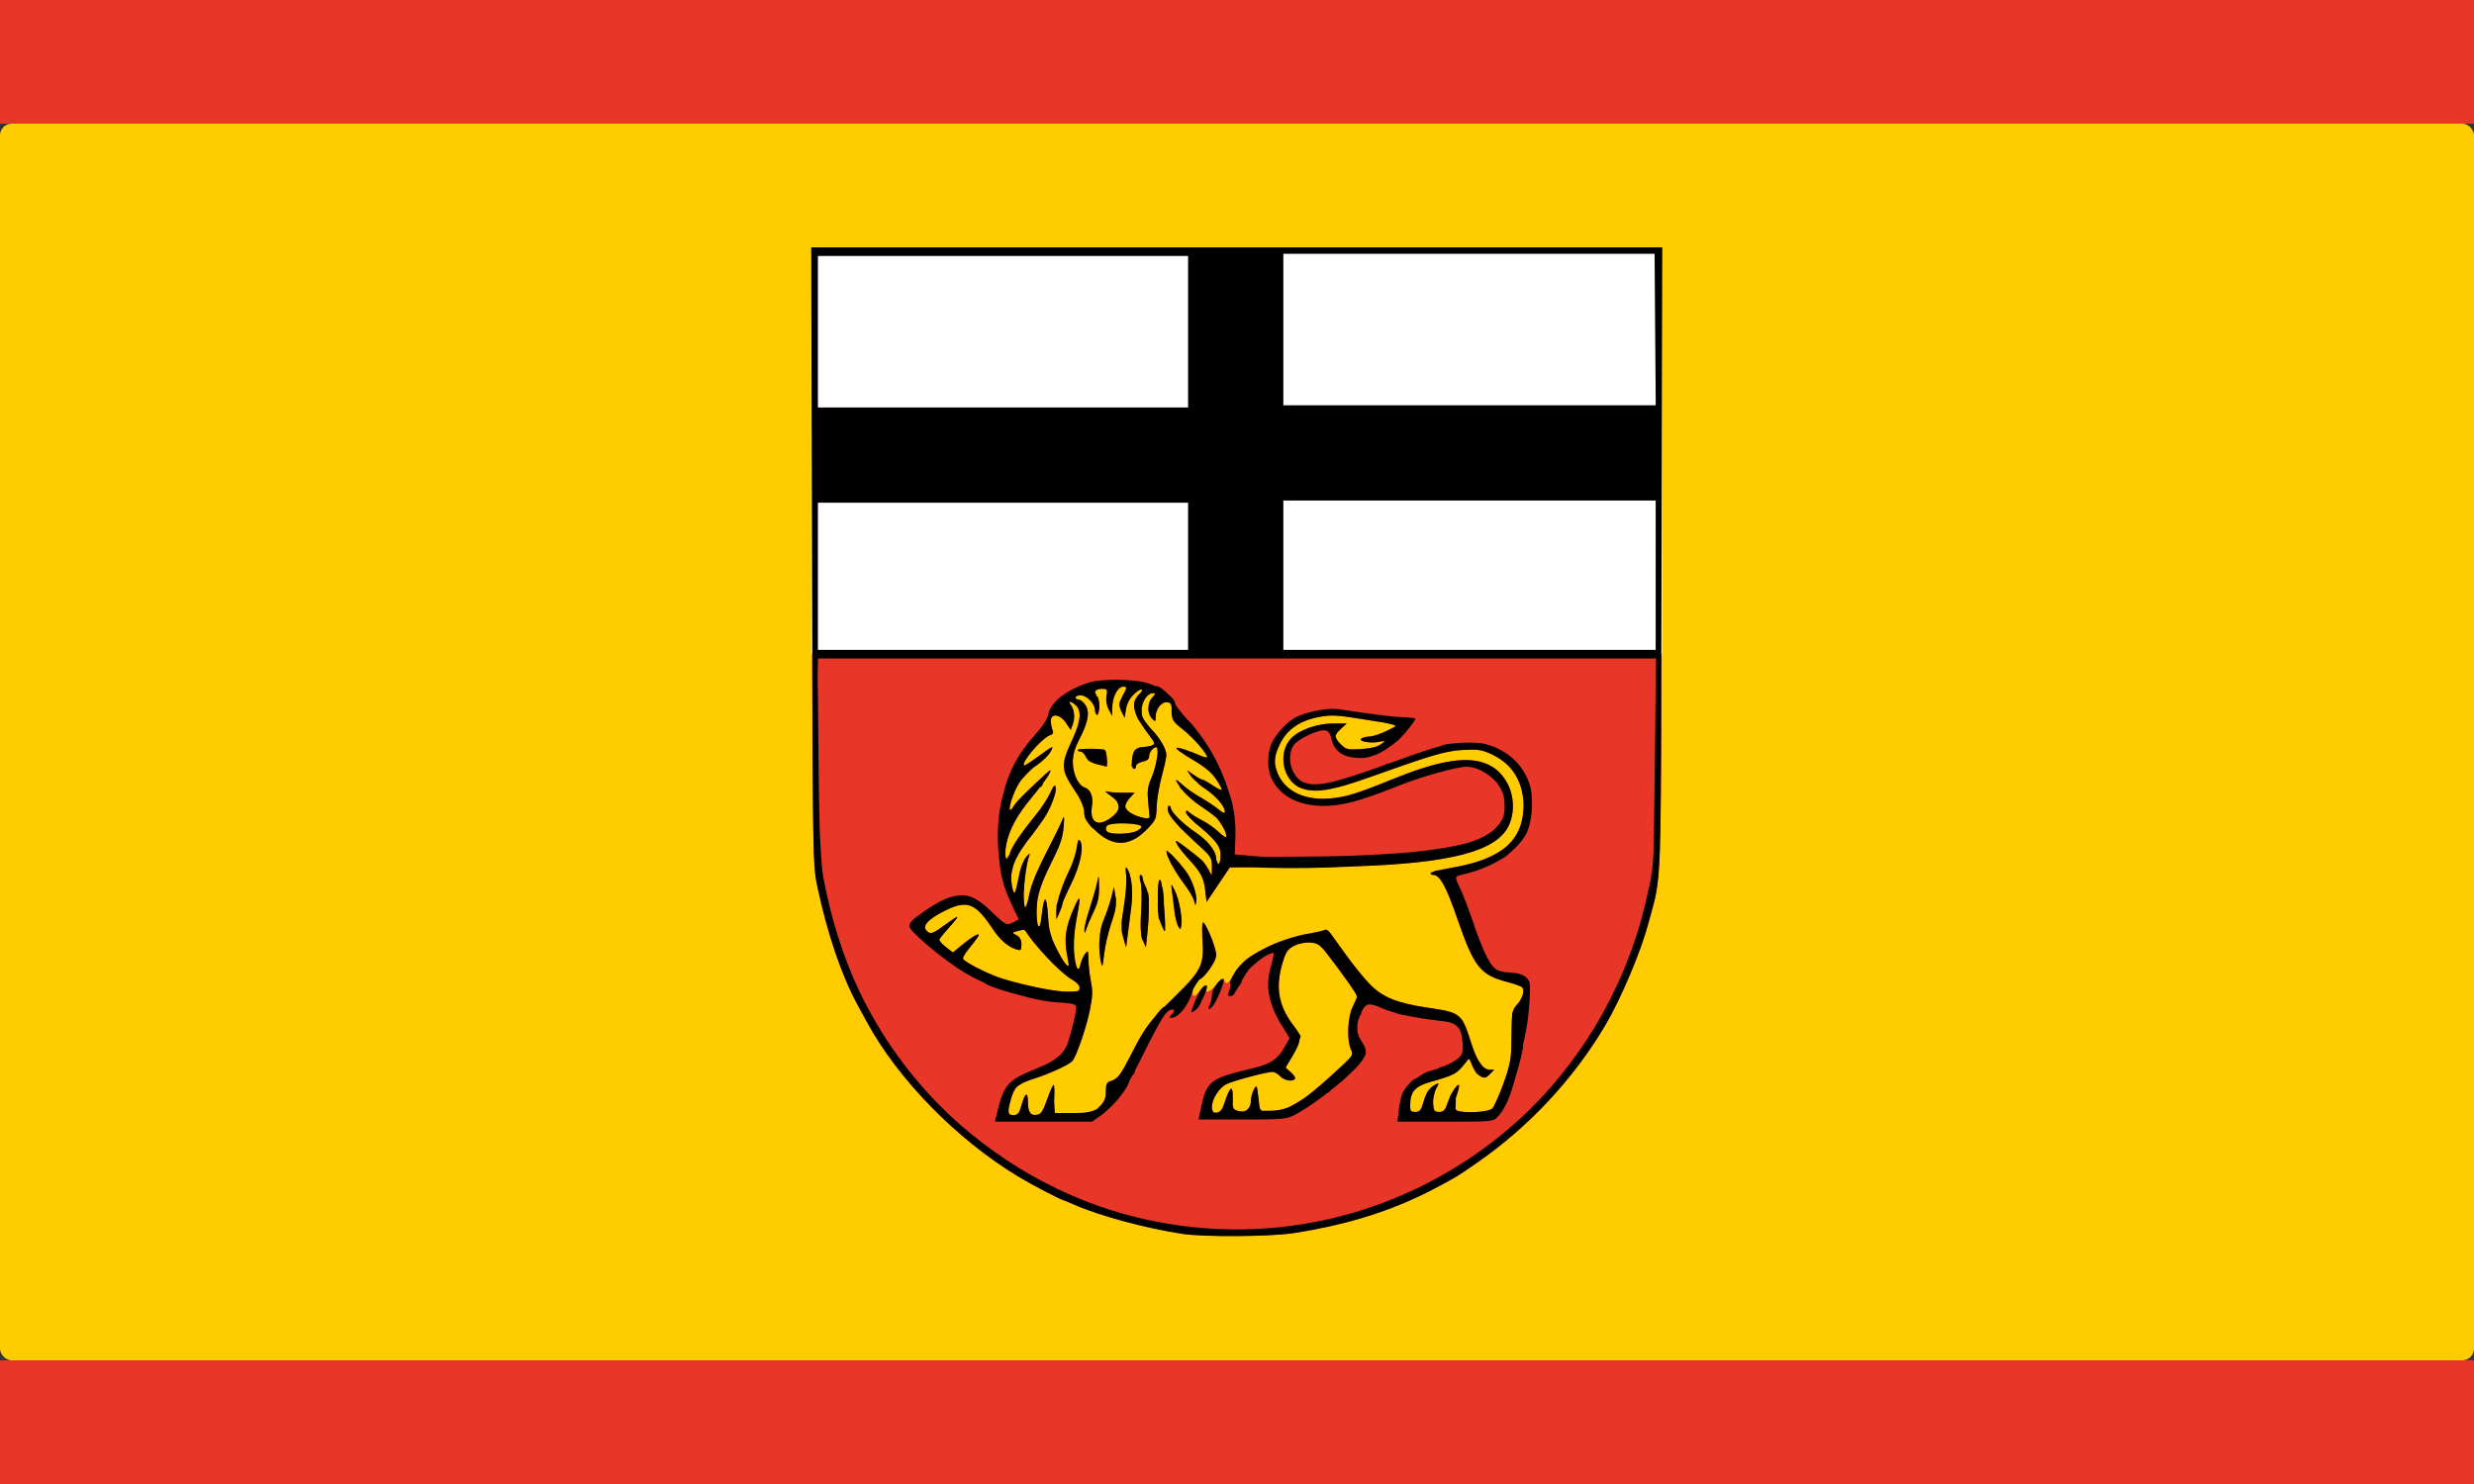 <?xml version="1.0" encoding="UTF-8" standalone="no"?>
<!-- Created with Inkscape (http://www.inkscape.org/) -->
<svg
   xmlns:svg="http://www.w3.org/2000/svg"
   xmlns="http://www.w3.org/2000/svg"
   version="1.0"
   width="600"
   height="360"
   id="svg2">
  <rect width="100%" height="100%" fill="#333333" stroke="none"/>
  <defs
     id="defs4" />
  <rect
     width="600"
     height="30"
     x="0"
     y="0"
     style="opacity:1;color:black;fill:#e83629;fill-opacity:1;fill-rule:nonzero;stroke:none;stroke-width:2;stroke-linecap:butt;stroke-linejoin:miter;marker:none;marker-start:none;marker-mid:none;marker-end:none;stroke-miterlimit:4;stroke-dasharray:none;stroke-dashoffset:0;stroke-opacity:1;visibility:visible;display:inline;overflow:visible"
     id="rect1982" />
  <rect
     width="600"
     height="300"
     rx="2.843"
     ry="2.843"
     x="0"
     y="30"
     style="opacity:1;color:black;fill:#fc0;fill-opacity:1;fill-rule:nonzero;stroke:none;stroke-width:2;stroke-linecap:butt;stroke-linejoin:miter;marker:none;marker-start:none;marker-mid:none;marker-end:none;stroke-miterlimit:4;stroke-dasharray:none;stroke-dashoffset:0;stroke-opacity:1;visibility:visible;display:inline;overflow:visible"
     id="rect1984" />
  <rect
     width="600"
     height="30"
     x="0"
     y="330"
     style="opacity:1;color:black;fill:#e83629;fill-opacity:1;fill-rule:nonzero;stroke:none;stroke-width:2;stroke-linecap:butt;stroke-linejoin:miter;marker:none;marker-start:none;marker-mid:none;marker-end:none;stroke-miterlimit:4;stroke-dasharray:none;stroke-dashoffset:0;stroke-opacity:1;visibility:visible;display:inline;overflow:visible"
     id="rect1986" />
  <g
     transform="matrix(0.525,0,0,0.525,196.741,60)"
     id="g1873">
    <path
       d="M 0.077,94.015 L 0.077,5.6843419e-14 L 196.577,5.6843419e-14 L 393.077,5.6843419e-14 L 393.077,94.015 L 393.077,188.029 L 196.577,188.029 L 0.077,188.029 L 0.077,94.015 z "
       style="fill:white"
       id="path1887" />
    <path
       d="M 0.467,188.031 C 0.722,279.287 1.002,286.941 2.842,295.5 C 7.63,317.762 14.167,336.88 21.655,350.5 C 22.864,352.7 24.706,356.075 25.748,358 C 40.021,384.362 67.296,412.252 95.498,429.281 C 102.209,433.333 115.209,440.078 117.092,440.5 C 117.367,440.562 119.392,441.403 121.592,442.375 C 133.148,447.48 155.009,453.373 171.592,455.844 C 181.681,457.347 211.719,457.144 222.655,455.5 C 247.449,451.773 268.88,444.988 288.123,434.781 C 298.803,429.117 298.374,429.399 308.123,422.594 C 331.86,406.025 352.214,384.127 366.78,359.5 C 374.046,347.214 383.161,325.656 386.717,312.344 C 392.354,291.242 392.52,299.827 392.748,188.031 L 0.467,188.031 z "
       style="fill:#fc0;fill-opacity:1"
       id="path2029" />
    <path
       d="M 0.467,188.031 C 0.722,279.287 1.002,286.941 2.842,295.5 C 7.63,317.762 14.167,336.88 21.655,350.5 C 22.864,352.7 24.706,356.075 25.748,358 C 40.021,384.362 67.296,412.252 95.498,429.281 C 102.209,433.333 115.209,440.078 117.092,440.5 C 117.367,440.562 119.392,441.403 121.592,442.375 C 133.148,447.48 155.009,453.373 171.592,455.844 C 181.681,457.347 211.719,457.144 222.655,455.5 C 247.449,451.773 268.88,444.988 288.123,434.781 C 298.803,429.117 298.374,429.399 308.123,422.594 C 331.86,406.025 352.214,384.127 366.78,359.5 C 374.046,347.214 383.161,325.656 386.717,312.344 C 392.354,291.242 392.52,299.827 392.748,188.031 L 0.467,188.031 z M 144.092,203 C 146.009,203 146.018,203.099 143.936,207.094 C 141.977,210.853 141.915,211.399 143.28,214.281 L 144.78,217.406 L 145.405,213.406 C 145.817,210.825 147.119,208.391 149.061,206.531 C 152.438,203.296 154.443,203.649 151.186,206.906 C 147.411,210.682 148.673,215.688 155.873,225.125 C 158.854,229.032 158.999,229.515 157.373,230.156 C 156.383,230.547 154.367,230.899 152.873,230.938 C 151.265,230.979 149.737,231.791 149.123,232.938 C 147.801,235.409 147.78,241 149.092,241 C 149.642,241 150.092,240.381 150.092,239.625 C 150.092,238.869 151.442,237.986 153.092,237.656 C 155.11,237.253 156.092,236.447 156.092,235.219 C 156.092,233.266 157.893,231 159.436,231 C 160.91,231 159.466,239.992 157.155,245.188 C 155.399,249.132 155.154,250.967 155.717,257.031 L 156.405,264.219 L 152.998,263.469 C 148.585,262.499 145.092,260.162 145.092,258.188 C 145.092,257.324 146.053,255.585 147.248,254.312 L 149.436,252 L 143.842,252 C 140.766,252 137.412,251.715 136.405,251.375 C 135.397,251.035 136.28,251.946 138.342,253.406 C 143.201,256.847 143.292,259.838 138.655,263.375 C 132.426,268.126 128.461,265.814 129.686,258.156 C 130.38,253.815 129.048,250.431 126.311,249.562 C 123.383,248.633 120.842,243.265 120.842,237.938 C 120.842,234.459 121.74,231.378 123.905,227.219 C 127.964,219.418 128.794,214.717 126.686,211.5 C 125.787,210.127 124.373,209 123.561,209 C 122.749,209 122.092,208.55 122.092,208 C 122.092,207.45 123.126,207 124.405,207 C 127.281,207 131.092,210.876 131.092,213.812 C 131.092,215.015 131.542,216 132.092,216 C 132.642,216 133.092,214.23 133.092,212.062 C 133.092,209.895 132.642,207.84 132.092,207.5 C 129.924,206.16 131.12,204 134.03,204 C 136.804,204 136.919,204.174 136.405,207.344 C 136.065,209.438 136.458,211.788 137.436,213.594 L 138.998,216.5 L 139.061,212.688 C 139.113,207.741 141.57,203 144.092,203 z M 157.905,206 C 159.132,206 159.051,206.354 157.561,208 C 155.284,210.516 155.234,215.548 157.436,217.75 C 158.992,219.306 159.092,219.263 159.092,216.938 C 159.092,213.316 161.856,209.82 164.436,210.188 C 166.241,210.445 166.592,211.179 166.592,214.625 C 166.592,218.379 167.029,219.07 171.748,222.812 C 178.002,227.772 185.481,237.214 181.998,235.75 C 166.468,229.223 164.337,229.728 176.686,237.031 C 181.928,240.132 185.114,242.833 187.155,245.906 C 188.768,248.336 189.886,250.519 189.655,250.75 C 189.424,250.981 187.531,250.018 185.436,248.594 C 183.341,247.17 181.223,246 180.748,246 C 180.274,246 178.483,245.007 176.748,243.781 L 173.592,241.531 L 175.186,244.031 C 176.066,245.395 179.188,248.181 182.123,250.25 C 187.44,253.997 191.08,258.297 191.092,260.844 C 191.096,261.7 190.021,261.284 188.123,259.688 C 186.492,258.314 182.727,255.811 179.78,254.125 C 176.833,252.439 173.217,249.921 171.717,248.531 C 167.762,244.865 167.477,245.422 170.936,250.125 C 172.603,252.392 176.362,255.817 179.28,257.75 C 182.197,259.683 185.659,262.213 186.967,263.375 C 189.305,265.452 192.606,271.799 191.78,272.625 C 191.548,272.857 189.857,271.676 188.03,269.969 C 186.202,268.262 182.89,265.936 180.655,264.812 C 178.419,263.689 175.805,262.065 174.842,261.219 C 173.535,260.07 173.092,260.033 173.092,261 C 173.092,261.712 174.748,263.664 176.78,265.375 C 187.175,274.127 189.092,276.552 189.092,280.875 C 189.092,283.147 188.642,285 188.092,285 C 187.542,285 187.094,283.988 187.092,282.75 C 187.086,278.96 183.496,274.346 177.28,270.125 C 171.504,266.203 166.092,260.798 166.092,258.938 C 166.092,258.43 165.691,258 165.217,258 C 164.743,258 164.578,259.118 164.842,260.5 C 165.316,262.978 169.857,268.018 179.936,277.188 C 184.615,281.444 185.098,282.256 185.092,286.188 L 185.061,290.5 L 183.53,287.531 C 182.674,285.891 181.196,283.866 180.248,283.031 C 177.812,280.886 170.855,275.523 169.248,274.562 C 166.901,273.159 169.918,277.89 174.592,282.938 C 180.086,288.87 181.393,291.434 182.061,297.5 L 182.623,302.5 L 187.998,294.5 L 193.373,286.5 L 226.498,286.406 C 288.652,286.248 315.552,280.877 322.155,267.312 C 325.281,260.891 324.655,252.11 320.655,246.125 C 312.559,234.012 297.961,233.841 269.03,245.562 C 251.422,252.696 247.149,253.99 239.342,254.656 C 227.914,255.632 218.933,251.293 215.498,243.125 C 213.467,238.294 213.742,235.095 216.655,229.25 C 219.931,222.675 225.799,218.647 234.53,217 C 240.119,215.945 242.638,216.074 253.78,217.875 C 260.83,219.015 267.717,220.091 269.092,220.281 C 271.257,220.582 270.855,220.999 266.092,223.312 C 263.067,224.782 259.467,225.986 258.092,226 C 256.717,226.014 254.978,226.424 254.217,226.906 C 252.222,228.17 258.211,229.347 262.342,228.5 L 265.592,227.812 L 263.092,229.656 C 261.451,230.85 258.296,231.596 253.905,231.844 C 247.804,232.188 246.994,231.995 244.655,229.656 C 241.437,226.439 241.46,225.486 244.748,222.438 L 247.373,220 L 241.28,220 C 233.837,220 225.511,222.917 221.748,226.844 C 215.248,233.629 217.884,246.731 226.405,249.938 C 232.663,252.293 240.622,251.03 257.592,244.969 C 286.693,234.575 292.694,232.801 300.592,232.281 C 307.384,231.834 309.409,232.084 313.717,233.938 C 323.635,238.204 329.092,246.844 329.092,258.312 C 329.092,274.09 318.68,282.879 295.342,286.781 C 290.255,287.632 286.092,288.697 286.092,289.156 C 286.092,289.615 286.676,290 287.405,290 C 290.374,290 293.335,295.383 298.405,310.062 C 306.198,332.629 308.997,336.188 321.592,339.469 C 324.831,340.312 327.893,341.426 328.405,341.938 C 329.742,343.275 328.517,347.267 325.873,350.125 C 323.787,352.381 323.565,353.554 323.467,364.531 C 323.368,375.647 323.115,377.199 319.748,386.438 C 317.756,391.906 315.446,397.052 314.623,397.875 C 313.134,399.364 304.314,400.151 299.436,399.219 C 296.73,398.701 296.46,396.462 298.498,390.75 C 299.235,388.688 299.514,387 299.092,387 C 297.935,387 295.187,391.55 293.811,395.75 C 292.835,398.729 292.089,399.49 290.092,399.5 C 287.931,399.51 287.545,399.004 287.28,395.812 C 287.111,393.779 287.701,390.724 288.592,389 C 290.147,385.994 290.13,385.901 288.311,386.875 C 285.447,388.408 284.136,390.364 282.748,395.156 C 281.7,398.776 281.069,399.5 279.03,399.5 C 276.843,399.5 276.587,399.087 276.686,395.781 C 276.86,389.942 279.064,387.6 286.248,385.562 C 296.496,382.656 298.021,381.906 301.061,378.219 L 303.936,374.719 L 305.436,378.281 C 306.254,380.239 307.91,382.382 309.123,383.031 C 310.985,384.027 311.664,383.866 313.436,382.094 L 315.53,380 L 313.373,380 C 310.365,380 307.562,376.016 305.061,368.188 C 300.48,353.85 300.204,353.613 285.217,351.406 C 270.705,349.269 264.006,346.585 258.123,340.562 C 255.404,337.779 250.445,331.675 247.092,327 C 243.74,322.325 240.377,317.678 239.623,316.656 C 238.869,315.634 237.797,315.067 237.248,315.406 C 236.7,315.745 232.691,316.647 228.342,317.406 C 219.542,318.942 207.082,324.244 200.998,329.062 C 198.809,330.796 196.12,333.988 195.03,336.125 C 192.992,340.12 191.645,340.941 190.748,338.75 C 190.413,337.929 189.193,338.617 187.186,340.75 C 183.97,344.168 181.744,345.036 182.717,342.5 C 183.679,339.995 181.38,340.824 179.248,343.75 C 178.147,345.261 176.933,346.185 176.561,345.812 C 175.362,344.614 177.164,339.094 178.936,338.531 C 181.649,337.67 187.092,329.918 187.092,326.906 C 187.092,323.424 181.506,310.284 180.811,312.125 C 180.524,312.886 180.511,316.875 180.78,321 C 181.47,331.601 179.999,334.451 167.655,346.5 C 155.852,358.02 154.534,359.784 147.53,373.375 C 142.528,383.08 141.615,384.241 137.842,385.406 C 136.547,385.806 136.092,386.991 136.092,390.031 C 136.092,393.239 135.437,394.78 133.155,397.062 C 130.349,399.868 129.886,400 121.092,400 L 111.905,400 L 112.248,393.5 C 112.433,389.924 112.315,386.999 111.967,387 C 111.62,387.001 110.27,390.038 108.967,393.75 C 107.031,399.27 106.138,400.568 104.186,400.844 C 101.217,401.263 100.112,399.589 100.092,394.688 C 100.073,389.84 98.723,390.643 97.092,396.469 C 96.046,400.207 95.425,401 93.467,401 C 90.746,401 90.514,399.713 92.248,393.625 C 93.882,387.889 95.338,386.487 101.873,384.469 C 109.554,382.097 119.325,377.651 120.686,375.906 C 122.659,373.377 127.019,360.705 128.686,352.594 C 130,346.2 130.08,343.64 129.186,339.188 C 128.578,336.158 128.078,331.615 128.061,329.094 C 128.031,324.772 127.941,324.614 126.498,326.5 C 125.657,327.6 124.69,329.766 124.373,331.312 C 123.48,335.681 122.065,333.067 121.436,325.906 C 121.083,321.887 121.46,316.284 122.467,310.906 C 124.578,299.644 124.447,298.463 121.686,304.531 C 117.183,314.427 116.483,320.311 118.748,329.75 C 119.86,334.379 117.237,331.744 113.623,324.625 C 110.411,318.295 109.811,316.044 109.342,308.531 C 108.733,298.771 107.484,298.971 106.436,309 C 105.653,316.489 104.114,315.034 104.092,306.781 C 104.074,299.928 105.834,294.402 111.717,282.688 C 115.08,275.992 116.258,272.408 116.623,267.688 C 116.946,263.523 116.822,262.336 116.248,264.031 C 115.779,265.419 112.376,272.394 108.686,279.531 C 104.262,288.087 101.58,294.629 100.811,298.75 C 100.17,302.188 99.298,305 98.873,305 C 97.23,305 98.479,287.871 100.592,281.5 C 101.19,279.698 101.068,279.726 99.248,281.781 C 98.138,283.036 96.715,286.636 96.092,289.781 C 94.204,299.31 93.832,300.007 92.936,296 C 91.193,288.21 93.387,282.334 102.186,271.219 C 108.9,262.737 113.655,253.019 112.873,249.344 C 112.595,248.032 111.893,248.774 110.436,252 C 109.315,254.483 106.335,259.058 103.811,262.156 C 96.485,271.151 92.398,277.293 91.655,280.406 C 90.408,285.627 88.987,281.884 90.061,276.219 C 91.423,269.038 95.043,262.341 102.186,253.812 C 105.546,249.801 108.979,245.155 109.811,243.5 C 111.202,240.733 110.914,240.864 106.467,245 C 97.595,253.254 94.457,256.492 93.342,258.5 C 91.186,262.382 91.041,259.19 93.123,253.625 C 95.614,246.97 98.682,243.037 104.686,238.906 C 107.097,237.247 109.798,234.563 110.655,232.906 C 112.144,230.026 111.914,230.087 105.405,234.844 C 101.661,237.579 98.427,239.677 98.248,239.5 C 96.807,238.07 106.652,226.599 110.311,225.438 C 111.655,225.011 112.004,224.314 111.498,223.156 C 111.1,222.243 110.739,220.375 110.686,219 C 110.535,215.119 114.879,215.585 117.686,219.75 L 119.905,223 L 120.905,220.062 C 121.962,217.029 121.514,213.426 119.811,211.25 C 118.241,209.244 120.559,209.77 122.436,211.844 C 124.949,214.621 124.429,219.196 120.717,227.219 C 115.015,239.544 115.142,241.233 122.498,252.156 C 124.92,255.752 126.089,258.631 126.092,261 C 126.097,263.901 126.974,265.339 131.092,269.312 C 139.195,277.131 146.928,277.109 154.748,269.219 C 159.195,264.733 159.411,264.22 159.561,258.5 C 159.648,255.2 160.714,248.9 161.905,244.5 C 163.096,240.1 164.053,235.677 164.061,234.688 C 164.086,231.783 161.169,226.801 156.748,222.219 C 153.357,218.703 152.623,217.274 152.623,214.062 C 152.623,209.943 155.214,206 157.905,206 z M 129.123,231.688 C 126.062,231.676 123.092,231.866 123.092,232.25 C 123.093,232.662 123.699,233 124.436,233 C 125.173,233 126.245,234.064 126.842,235.375 C 127.54,236.905 129.292,238.13 131.748,238.781 C 133.852,239.339 135.933,239.849 136.342,239.906 C 137.088,240.01 136.519,233.083 135.717,232.281 C 135.332,231.896 132.185,231.699 129.123,231.688 z M 142.811,266.031 C 146.558,265.956 150.966,266.26 151.936,266.875 C 152.995,267.546 152.788,268.099 150.967,269.375 C 148.747,270.93 140.288,271.533 137.342,270.344 C 135.582,269.634 135.767,267.318 137.655,266.594 C 138.541,266.254 140.563,266.076 142.811,266.031 z M 123.717,273.781 C 123.323,273.765 123.023,274.901 122.623,277.562 C 122.225,280.218 120.777,284.655 119.405,287.438 C 115.692,294.966 113.122,303.053 113.186,307 L 113.248,310.5 L 114.623,307.5 C 115.379,305.85 116.005,304.002 116.03,303.375 C 116.055,302.748 117.857,298.619 120.03,294.219 C 124.167,285.84 126.008,277.446 124.342,274.469 C 124.097,274.03 123.896,273.789 123.717,273.781 z M 164.186,279.031 C 164.132,279.059 164.092,279.121 164.092,279.219 C 164.092,281.344 168.242,288.902 172.467,294.438 C 174.452,297.037 176.413,300.342 176.811,301.812 C 177.499,304.353 177.543,304.373 177.873,302.219 C 178.274,299.609 176.512,293.725 174.186,289.938 C 171.598,285.723 165.002,278.619 164.186,279.031 z M 145.373,286.562 C 145.16,286.695 145.209,287.684 145.436,289.75 C 145.857,293.585 145.383,298.783 143.53,310.531 C 143.168,312.825 143.422,316.474 144.155,319.031 L 145.467,323.5 L 146.217,317.5 C 146.645,314.2 147.389,308.395 147.873,304.594 C 148.767,297.575 148.025,290.267 146.061,287.188 C 145.745,286.692 145.502,286.483 145.373,286.562 z M 152.155,290 C 151.585,290 151.566,291.245 152.123,293.188 C 152.624,294.933 152.75,300.949 152.405,306.594 C 151.933,314.302 152.136,317.698 153.186,320.188 L 154.592,323.5 L 155.217,317.5 C 156.374,306.676 156.159,298.629 154.592,295.625 C 153.771,294.05 153.092,292.137 153.092,291.375 C 153.092,290.613 152.666,290 152.155,290 z M 132.717,290.844 C 132.594,290.877 132.401,291.814 132.061,293.5 C 131.617,295.7 130.107,301.042 128.686,305.375 C 127.265,309.708 126.139,314.208 126.186,315.375 C 126.263,317.27 126.347,317.232 127.061,315 C 127.501,313.625 129.035,310.025 130.467,307 C 132.437,302.841 133.043,300.037 132.967,295.5 C 132.913,292.248 132.875,290.8 132.717,290.844 z M 160.967,292.25 C 159.624,292.79 159.832,308.449 161.498,312.438 C 162.317,314.396 163.114,315.999 163.28,316 C 164.1,316.004 162.386,294.235 161.436,292.594 C 161.264,292.296 161.106,292.194 160.967,292.25 z M 166.405,294.562 C 166.285,294.621 166.357,295.284 166.53,296.5 C 166.764,298.15 167.259,302.2 167.623,305.5 C 167.988,308.8 168.797,312.4 169.405,313.5 C 170.463,315.415 170.529,315.427 170.905,313.625 C 171.595,310.314 170.063,301.628 168.061,297.5 C 167.05,295.416 166.559,294.487 166.405,294.562 z M 139.842,295.5 L 138.467,300.906 C 137.698,303.871 136.152,308.314 135.061,310.781 C 133.005,315.43 132.473,323.813 133.811,330.125 C 134.448,333.129 134.593,332.718 135.311,326.5 C 135.754,322.657 137.275,316.183 138.686,312.094 C 140.71,306.229 141.117,303.674 140.561,300.062 L 139.842,295.5 z M 69.842,303.781 C 74.797,303.383 78.323,306.61 83.686,314.688 C 87.218,320.007 90.861,323.201 94.842,324.438 C 96.834,325.056 97.092,324.779 97.092,322.094 C 97.092,319.974 96.415,318.72 94.842,317.875 C 92.6,316.67 92.59,316.634 95.53,315.844 C 97.152,315.408 98.555,315.162 98.623,315.281 C 102.375,321.839 115.095,335.319 120.311,338.25 C 122.514,339.488 124.092,341.128 124.092,342.188 C 124.092,343.757 123.245,343.979 117.842,343.906 C 112.243,343.831 99.614,341.28 88.592,338 C 82.37,336.148 70.099,329.942 70.123,328.656 C 70.136,328.021 71.02,326.375 72.123,325 C 77.677,318.078 78.337,316.978 76.405,317.656 C 75.408,318.006 72.515,319.99 69.998,322.062 L 65.436,325.812 L 62.248,323.344 C 60.502,321.977 59.092,320.535 59.092,320.156 C 59.092,319.778 60.282,318.144 61.748,316.5 C 69.599,307.699 69.556,307.464 60.967,313.656 C 55.737,317.427 54.853,317.628 53.061,315.469 C 51.303,313.351 54.457,310.134 61.873,306.469 C 65.029,304.909 67.59,303.962 69.842,303.781 z M 229.623,321.188 C 229.933,321.184 230.241,321.199 230.53,321.219 C 233.976,321.458 234.992,322.178 238.53,326.75 C 245.863,336.227 252.092,345.095 252.092,346.094 C 252.092,346.634 251.192,348.844 250.092,351 C 247.782,355.528 247.327,366.276 249.28,370.562 C 250.416,373.057 250.223,373.47 245.53,377.844 C 226.543,395.534 220.987,398.987 211.436,399 L 207.28,399 L 206.561,392.812 C 205.881,386.955 205.774,386.76 204.498,389.062 C 203.758,390.399 203.143,392.714 203.123,394.188 C 203.072,398.042 200.737,399.995 197.342,399.062 C 194.747,398.35 194.581,397.999 194.717,393.062 C 194.89,386.783 193.42,387.479 191.092,394.781 C 189.96,398.332 189.04,399.571 187.342,399.812 C 185.465,400.079 185.089,399.665 185.092,397.312 C 185.097,393.569 188.315,388.427 191.78,386.656 C 194.765,385.13 210.367,381 213.123,381 C 214.034,381 215.597,381.9 216.592,383 C 218.424,385.025 222.535,385.715 223.498,384.156 C 223.787,383.689 222.915,382.334 221.561,381.156 L 219.092,379.031 L 221.967,374.25 C 226.448,366.821 226.657,364.509 223.248,360.188 C 215.773,350.709 214.204,341.907 217.905,330 C 219.302,325.504 220.248,324.169 223.092,322.719 C 224.873,321.811 227.458,321.214 229.623,321.188 z "
       style="fill:#e83629;fill-opacity:1"
       id="path2023" />
    <path
       d="M -0.002,0 L 0.342,142.75 C 0.68,284.422 0.708,285.575 2.842,295.5 C 7.63,317.762 14.167,336.88 21.655,350.5 C 22.864,352.7 24.706,356.075 25.748,358 C 40.021,384.362 67.296,412.252 95.498,429.281 C 102.209,433.333 115.209,440.11 117.092,440.531 C 117.367,440.593 119.392,441.434 121.592,442.406 C 133.148,447.511 155.009,453.404 171.592,455.875 C 181.681,457.378 211.719,457.175 222.655,455.531 C 224.204,455.298 225.756,455.038 227.28,454.781 C 228.803,454.524 230.313,454.25 231.811,453.969 C 252.785,450.035 271.285,443.744 288.123,434.812 C 298.803,429.148 298.374,429.399 308.123,422.594 C 331.86,406.025 352.214,384.159 366.78,359.531 C 374.046,347.245 383.161,325.687 386.717,312.375 C 393.017,288.79 392.453,303.488 392.811,144.25 L 393.155,0 L 196.561,0 L -0.002,0 z M 218.092,3 L 304.092,3 L 389.592,3 L 389.842,37.75 L 390.092,69.094 L 390.092,73 L 304.092,73 L 218.092,73 L 218.092,38 L 218.092,3 z M 3.092,4 L 88.592,4 L 174.092,4 L 174.092,39 L 174.092,74 L 88.592,74 L 3.092,74 L 3.092,39.25 L 3.092,39 L 3.092,4 z M 218.092,117 L 304.092,117 L 390.092,117 L 390.092,151.5 L 390.092,186 L 304.092,186 L 218.092,186 L 218.092,151.5 L 218.092,117 z M 3.092,118 L 88.592,118 L 174.092,118 L 174.092,152 L 174.092,186 L 88.592,186 L 3.092,186 L 3.092,152 L 3.092,118 z M 3.155,190 L 196.592,190 L 196.686,190 L 390.248,190 L 389.717,237.75 C 389.486,258.791 389.304,272.229 389.061,280.406 C 389.061,280.419 389.061,280.425 389.061,280.438 C 388.716,286.897 388.203,290.294 387.311,294.5 C 386.052,300.436 384.684,306.028 383.217,311.344 C 383.134,311.635 383.052,311.928 382.967,312.219 C 377.275,331.809 368.854,349.982 358.155,366.312 C 358.067,366.446 357.992,366.586 357.905,366.719 C 357.77,366.92 357.635,367.111 357.498,367.312 C 356.423,368.899 355.33,370.491 354.186,372.094 C 353.042,373.697 351.871,375.31 350.655,376.938 C 349.656,378.274 348.626,379.599 347.592,380.906 C 346.558,382.213 345.504,383.504 344.436,384.781 C 343.762,385.585 343.091,386.395 342.405,387.188 C 342,387.655 341.595,388.13 341.186,388.594 C 340.828,388.999 340.453,389.379 340.092,389.781 C 339.341,390.618 338.608,391.459 337.842,392.281 C 337.602,392.54 337.334,392.774 337.092,393.031 C 335.054,395.195 332.978,397.342 330.842,399.406 C 330.51,399.729 330.176,400.055 329.842,400.375 C 301.604,427.263 265.192,445.356 226.342,451.469 C 225.924,451.535 225.511,451.593 225.092,451.656 C 223.435,451.906 221.758,452.138 220.092,452.344 C 218.426,452.549 216.765,452.745 215.092,452.906 C 213.439,453.065 211.774,453.195 210.123,453.312 C 209.865,453.331 209.601,453.327 209.342,453.344 C 208.015,453.433 206.698,453.532 205.373,453.594 C 205.311,453.597 205.248,453.591 205.186,453.594 C 204.977,453.603 204.769,453.616 204.561,453.625 C 203.123,453.686 201.683,453.721 200.248,453.75 C 199.926,453.756 199.602,453.745 199.28,453.75 C 198.781,453.758 198.278,453.777 197.78,453.781 C 196.616,453.789 195.473,453.795 194.311,453.781 C 190.354,453.736 186.4,453.568 182.467,453.281 C 182.28,453.268 182.092,453.264 181.905,453.25 C 181.811,453.243 181.717,453.226 181.623,453.219 C 174.854,452.696 168.119,451.82 161.467,450.594 C 161.437,450.588 161.404,450.599 161.373,450.594 C 160.056,450.35 158.748,450.084 157.436,449.812 C 156.093,449.535 154.772,449.243 153.436,448.938 C 152.11,448.634 150.786,448.3 149.467,447.969 C 149.457,447.966 149.446,447.971 149.436,447.969 C 149.404,447.961 149.374,447.945 149.342,447.938 C 148.426,447.706 147.505,447.495 146.592,447.25 C 145.905,447.066 145.214,446.879 144.53,446.688 C 142.666,446.167 140.815,445.608 138.967,445.031 C 138.612,444.92 138.259,444.8 137.905,444.688 C 137.792,444.651 137.674,444.63 137.561,444.594 C 136.131,444.135 134.73,443.648 133.311,443.156 C 132.979,443.04 132.643,442.93 132.311,442.812 C 131.118,442.391 129.933,441.945 128.748,441.5 C 125.724,440.358 122.75,439.141 119.78,437.844 C 103.443,430.709 87.953,421.237 73.717,409.562 C 72.452,408.525 71.213,407.479 69.967,406.406 C 69.939,406.382 69.902,406.368 69.873,406.344 C 69.79,406.272 69.707,406.197 69.623,406.125 C 68.862,405.461 68.092,404.8 67.342,404.125 C 66.395,403.28 65.488,402.422 64.561,401.562 C 48.116,386.166 34.57,368.113 24.373,348.094 C 24.346,348.04 24.307,347.991 24.28,347.938 C 23.675,346.728 23.08,345.507 22.498,344.281 C 22.482,344.248 22.452,344.221 22.436,344.188 C 22.416,344.146 22.393,344.104 22.373,344.062 C 14.647,327.713 9.029,309.856 5.467,290.5 C 4.905,287.444 4.36,279.313 3.905,269.125 C 3.67,261.121 3.52,250.944 3.373,236.25 L 2.967,197.344 L 3.155,190 z M 141.217,199.812 C 138.8,199.799 136.421,199.914 134.28,200.094 C 134.186,200.102 134.091,200.086 133.998,200.094 C 133.912,200.101 133.834,200.117 133.748,200.125 C 133.263,200.17 132.795,200.225 132.342,200.281 C 131.873,200.34 131.426,200.399 130.998,200.469 C 130.778,200.504 130.582,200.555 130.373,200.594 C 129.629,200.734 128.934,200.881 128.373,201.062 C 127.725,201.273 127.091,201.491 126.467,201.719 C 126.437,201.73 126.404,201.739 126.373,201.75 C 125.773,201.97 125.168,202.203 124.592,202.438 C 124.553,202.453 124.506,202.453 124.467,202.469 C 123.904,202.7 123.381,202.943 122.842,203.188 C 122.259,203.45 121.705,203.724 121.155,204 C 121.093,204.031 121.029,204.063 120.967,204.094 C 120.487,204.339 120.016,204.588 119.561,204.844 C 118.519,205.426 117.552,206.028 116.655,206.656 C 116.419,206.821 116.193,206.988 115.967,207.156 C 115.768,207.303 115.564,207.445 115.373,207.594 C 115.311,207.643 115.248,207.7 115.186,207.75 C 114.846,208.021 114.5,208.286 114.186,208.562 C 114.132,208.611 114.083,208.67 114.03,208.719 C 113.696,209.018 113.393,209.32 113.092,209.625 C 112.994,209.727 112.906,209.835 112.811,209.938 C 112.552,210.212 112.293,210.504 112.061,210.781 C 110.681,212.434 109.786,214.142 109.467,215.844 C 109.051,218.06 106.804,221.504 103.155,225.531 C 95.657,233.805 90.988,242.523 88.592,253.188 C 88.114,254.61 87.522,257.194 87.061,260.156 C 85.886,267.707 85.967,276.5 86.998,284.344 C 87.007,284.436 87.021,284.533 87.03,284.625 C 87.749,291.909 89.489,297.149 93.155,304.812 L 93.405,305.344 C 93.472,305.697 93.793,306.307 94.248,307.062 L 95.873,310.5 C 95.859,310.512 95.827,310.519 95.811,310.531 L 94.186,311.469 C 93.256,311.941 92.193,312.424 91.373,312.719 C 91.363,312.72 91.353,312.717 91.342,312.719 C 89.624,312.954 88.049,311.582 83.405,307.094 C 77.255,301.151 73.402,299.002 68.53,299.5 C 68.519,299.5 68.509,299.5 68.498,299.5 C 64.094,299.691 59.241,301.994 52.842,306.375 C 52.067,306.906 51.455,307.361 50.811,307.812 C 48.67,309.315 47.138,310.453 46.373,311.438 C 46.358,311.457 46.357,311.48 46.342,311.5 C 46.073,311.796 45.835,312.07 45.686,312.312 C 44.746,313.847 45.396,314.889 49.998,319.188 C 52.146,321.193 54.629,323.303 57.217,325.375 C 57.354,325.487 57.486,325.607 57.623,325.719 C 59.327,327.107 61.067,328.393 62.78,329.656 C 66.085,332.094 69.264,334.262 71.905,335.75 C 73.024,336.415 74.103,337.015 75.061,337.5 C 76.513,338.236 78.04,338.96 79.623,339.656 C 79.636,339.667 79.642,339.677 79.655,339.688 C 81.541,341.164 87.803,343.322 94.967,345.188 C 95.04,345.206 95.113,345.231 95.186,345.25 C 102.835,347.468 110.294,348.883 115.78,349 C 121.694,349.512 122.541,349.818 122.342,351.5 C 122.282,352.009 122.207,352.898 122.123,353.844 C 122.117,353.92 122.099,353.954 122.092,354.031 C 121.566,356.743 120.675,360.255 119.78,363.438 C 119.576,364.064 119.376,364.746 119.186,365.5 C 119.18,365.518 119.191,365.545 119.186,365.562 C 119.156,365.681 119.092,365.79 119.061,365.906 C 118.803,366.739 118.548,367.527 118.311,368.188 C 118.269,368.304 118.227,368.39 118.186,368.5 C 118.128,368.634 118.09,368.775 118.03,368.906 C 116.303,372.632 113.292,375.234 107.811,377.844 C 107.695,377.899 107.585,377.945 107.467,378 C 107.315,378.068 107.187,378.119 107.03,378.188 C 106.107,378.61 105.153,379.039 104.092,379.469 C 104.05,379.486 104.01,379.483 103.967,379.5 C 102.586,380.065 101.425,380.56 100.28,381.062 C 100.037,381.169 99.731,381.302 99.498,381.406 C 99.479,381.415 99.455,381.429 99.436,381.438 C 99.361,381.471 99.292,381.498 99.217,381.531 C 97.964,382.1 96.832,382.637 95.842,383.188 C 94.267,384.062 92.997,384.963 91.936,385.969 C 91.925,385.979 91.916,385.99 91.905,386 C 91.894,386.01 91.884,386.021 91.873,386.031 C 91.544,386.348 91.228,386.656 90.936,387 C 90.922,387.017 90.919,387.046 90.905,387.062 C 90.611,387.413 90.322,387.77 90.061,388.156 C 90.048,388.175 90.043,388.199 90.03,388.219 C 89.769,388.608 89.514,389.037 89.28,389.469 C 89.273,389.482 89.255,389.487 89.248,389.5 C 89.01,389.942 88.809,390.411 88.592,390.906 C 88.494,391.132 88.405,391.387 88.311,391.625 C 88.186,391.937 88.057,392.228 87.936,392.562 C 87.114,394.841 86.383,397.645 85.53,401.25 L 84.873,404 L 85.061,404 L 107.342,404 L 115.405,404 L 129.78,404 L 132.592,401.969 C 133.7,401.341 134.715,400.544 135.905,399.469 C 135.934,399.443 135.969,399.401 135.998,399.375 C 136.852,398.667 137.649,397.91 138.436,397.125 C 138.493,397.072 138.567,397.023 138.623,396.969 C 139.003,396.585 139.378,396.193 139.748,395.781 C 143.262,392.144 146.493,387.435 146.998,385.156 C 147.429,384.39 147.888,383.531 148.342,382.688 C 148.849,382.393 149.317,381.719 149.436,381 C 149.468,380.804 149.539,380.547 149.623,380.281 C 149.627,380.27 149.62,380.261 149.623,380.25 C 150.775,378.035 152.018,375.673 153.373,372.906 C 156.867,365.774 160.399,359.142 162.436,355.812 C 162.446,355.795 162.457,355.767 162.467,355.75 C 163.229,354.647 163.93,353.771 164.561,353.188 C 165.485,352.504 166.329,352.154 166.905,352.156 C 166.992,352.171 167.07,352.191 167.155,352.219 C 167.244,352.248 167.339,352.243 167.405,352.281 C 167.461,352.314 167.49,352.367 167.53,352.406 C 167.568,352.462 167.611,352.521 167.623,352.594 C 167.648,352.74 167.622,352.944 167.53,353.156 C 167.483,353.263 167.421,353.378 167.342,353.5 C 167.337,353.508 167.348,353.523 167.342,353.531 C 167.185,353.77 166.95,354.017 166.655,354.312 C 166.341,354.626 166.106,354.875 165.936,355.094 C 165.921,355.112 165.887,355.139 165.873,355.156 C 165.517,355.603 165.48,355.83 165.748,355.938 C 165.804,355.968 165.877,355.985 165.967,356 C 165.979,356.002 165.986,355.999 165.998,356 C 166.083,356.012 166.168,356 166.28,356 C 166.31,356 166.343,356.001 166.373,356 C 166.579,356 166.788,355.977 166.998,355.938 C 167.244,355.892 167.497,355.816 167.748,355.719 C 168.501,355.427 169.267,354.926 170.03,354.219 C 170.165,354.099 170.302,353.974 170.436,353.844 C 170.467,353.813 170.499,353.782 170.53,353.75 C 172.91,351.392 175.126,347.46 176.28,343.219 C 177.1,341.528 178.081,339.946 179.217,338.438 C 180.988,337.639 183.673,334.423 185.405,331.406 C 186.171,330.329 186.631,329.308 186.842,328.25 C 186.996,327.748 187.092,327.314 187.092,326.938 C 187.092,323.455 181.506,310.284 180.811,312.125 C 180.524,312.886 180.511,316.875 180.78,321 C 181.254,328.288 180.709,331.937 176.311,337.406 C 174.312,339.892 171.512,342.735 167.655,346.5 C 165.935,348.179 164.48,349.606 163.155,350.938 C 163.092,350.959 163.013,351 162.967,351 C 162.297,351 160.442,353.181 158.186,356.281 C 154.179,360.905 151.978,364.775 147.53,373.406 C 142.528,383.111 141.615,384.241 137.842,385.406 C 136.547,385.806 136.092,387.022 136.092,390.062 C 136.092,393.27 135.437,394.812 133.155,397.094 C 132.711,397.537 132.337,397.899 131.967,398.219 C 130.296,399.137 128.027,399.679 124.936,399.969 C 124.894,399.97 124.854,399.968 124.811,399.969 C 123.746,399.988 122.583,400 121.092,400 L 112.561,400 L 112.28,395.25 C 112.262,394.95 112.21,394.693 112.186,394.406 L 112.248,393.5 C 112.433,389.924 112.315,386.999 111.967,387 C 111.62,387.001 110.27,390.037 108.967,393.75 C 107.031,399.27 106.138,400.568 104.186,400.844 C 101.217,401.263 100.112,399.621 100.092,394.719 C 100.073,389.871 98.723,390.674 97.092,396.5 C 96.619,398.191 96.245,399.254 95.78,399.938 C 95.223,400.474 94.605,400.853 93.998,400.969 C 93.863,400.995 93.726,401 93.592,401 C 93.547,401.001 93.514,401 93.467,401 C 93.432,401 93.408,401 93.373,401 C 90.751,400.966 90.536,399.635 92.248,393.625 C 92.992,391.014 93.709,389.308 94.873,388.031 C 96.27,386.825 98.239,385.826 100.967,384.781 C 101.274,384.681 101.541,384.603 101.873,384.5 C 109.554,382.128 119.325,377.682 120.686,375.938 C 122.659,373.408 127.019,360.705 128.686,352.594 C 130,346.2 130.08,343.64 129.186,339.188 C 128.73,336.916 128.335,333.795 128.155,331.312 C 128.116,330.776 128.109,330.336 128.092,329.875 C 128.092,329.731 128.095,329.635 128.092,329.5 C 128.089,329.376 128.062,329.209 128.061,329.094 C 128.061,329.04 128.061,329.021 128.061,328.969 C 128.05,328.722 128.05,328.432 128.03,328.219 C 127.984,324.927 127.815,324.779 126.498,326.5 C 125.657,327.6 124.69,329.766 124.373,331.312 C 124.352,331.415 124.333,331.499 124.311,331.594 L 123.78,333.156 C 122.941,334.408 121.935,331.583 121.436,325.906 C 121.409,325.595 121.392,325.267 121.373,324.938 C 121.357,324.639 121.352,324.343 121.342,324.031 C 121.328,322.888 121.344,321.684 121.373,320.469 C 121.386,319.96 121.416,319.448 121.436,318.938 C 121.437,318.917 121.435,318.895 121.436,318.875 C 121.616,316.321 121.967,313.605 122.467,310.938 C 124.578,299.675 124.447,298.494 121.686,304.562 C 117.403,313.976 116.587,319.741 118.467,328.406 C 118.472,328.437 118.462,328.469 118.467,328.5 C 118.745,330.147 118.904,331.251 118.936,331.906 C 118.493,332.787 116.334,329.996 113.623,324.656 C 112.647,322.732 111.906,321.185 111.342,319.75 C 111.318,319.677 111.304,319.604 111.28,319.531 C 110.807,318.084 110.381,316.656 110.061,315.25 C 110.057,315.23 110.065,315.207 110.061,315.188 C 110.044,315.114 110.015,315.042 109.998,314.969 C 109.685,313.202 109.509,311.209 109.342,308.531 C 108.754,299.095 107.555,299.062 106.53,308.125 C 106.368,309.017 106.232,309.972 106.155,310.906 C 106.144,311.031 106.132,311.157 106.123,311.281 C 105.345,315.823 104.243,314.18 104.123,307.719 C 104.139,305.794 104.251,303.743 104.467,301.781 C 105.225,296.79 107.305,291.505 111.717,282.719 C 115.08,276.023 116.227,272.439 116.592,267.719 C 116.673,266.678 116.755,265.829 116.78,265.156 C 116.846,264.242 116.855,263.815 116.748,263.812 C 116.694,263.111 116.516,263.148 116.217,264.031 C 115.748,265.419 112.345,272.394 108.655,279.531 C 107.213,282.32 106.002,284.871 104.936,287.219 C 104.705,287.728 104.462,288.231 104.248,288.719 C 103.503,290.36 102.925,291.82 102.467,293.125 C 102.395,293.33 102.315,293.519 102.248,293.719 C 101.553,295.661 101.041,297.351 100.78,298.75 C 100.154,302.105 99.308,304.838 98.873,304.969 C 98.424,304.627 98.196,302.014 98.155,298.812 C 98.345,293.25 99.304,285.385 100.592,281.5 C 101.19,279.698 101.068,279.726 99.248,281.781 C 98.723,282.375 98.108,283.527 97.561,284.875 C 97.462,285.118 97.375,285.369 97.28,285.625 C 97.205,285.816 97.134,285.979 97.061,286.188 C 96.924,286.583 96.808,286.997 96.686,287.406 C 96.604,287.689 96.514,287.98 96.436,288.281 C 96.364,288.556 96.311,288.821 96.248,289.094 C 96.211,289.253 96.159,289.399 96.123,289.562 C 96.108,289.634 96.106,289.71 96.092,289.781 C 95.972,290.344 95.849,290.902 95.748,291.5 C 94.213,299.059 93.763,299.698 92.936,296 C 92.5,294.052 92.307,292.226 92.405,290.406 C 92.427,289.993 92.509,289.601 92.561,289.188 C 92.747,288.013 93.016,286.799 93.405,285.531 C 93.469,285.32 93.553,285.09 93.623,284.875 C 95.053,281.044 97.786,276.807 102.186,271.25 C 103.178,269.997 104.135,268.69 105.03,267.406 C 107.863,263.851 110.057,260.029 111.467,256.062 C 112.653,253.19 113.181,250.789 112.873,249.344 C 112.595,248.032 111.893,248.805 110.436,252.031 C 109.315,254.514 106.335,259.089 103.811,262.188 C 96.485,271.182 92.398,277.293 91.655,280.406 C 91.649,280.431 91.629,280.444 91.623,280.469 C 91.029,281.49 90.486,282.3 90.123,282.688 C 89.631,281.934 89.433,279.363 90.03,276.219 C 91.392,269.038 95.043,262.341 102.186,253.812 C 103.351,252.421 104.459,250.985 105.53,249.594 C 105.781,249.385 105.996,249.245 106.155,249.188 C 106.602,249.025 106.983,248.351 107.061,247.625 C 107.993,246.359 108.762,245.237 109.28,244.406 C 109.312,244.376 109.344,244.345 109.373,244.312 C 109.377,244.306 109.37,244.288 109.373,244.281 C 109.453,244.194 109.533,244.096 109.592,244 C 109.663,243.886 109.69,243.79 109.717,243.688 C 109.723,243.666 109.745,243.646 109.748,243.625 C 109.763,243.597 109.797,243.558 109.811,243.531 C 110.947,241.272 110.821,241.077 108.373,243.281 C 108.353,243.293 108.331,243.3 108.311,243.312 C 108.044,243.477 107.825,243.692 107.655,243.938 C 107.638,243.962 107.608,243.975 107.592,244 C 107.207,244.354 106.946,244.555 106.467,245 C 97.595,253.254 94.457,256.492 93.342,258.5 C 93.186,258.781 93.071,258.948 92.936,259.156 C 92.272,259.934 91.874,260.096 91.686,259.781 C 91.561,258.88 92.011,256.598 93.123,253.625 C 94.213,250.713 95.426,248.328 96.936,246.219 C 96.975,246.164 97.021,246.117 97.061,246.062 C 98.547,244.33 100.501,242.298 102.498,240.531 C 102.526,240.507 102.565,240.493 102.592,240.469 C 102.615,240.451 102.632,240.424 102.655,240.406 C 103.299,239.909 103.961,239.436 104.686,238.938 C 107.097,237.279 109.798,234.563 110.655,232.906 C 111.448,231.373 111.711,230.72 110.842,231.125 C 110.797,231.131 110.723,231.18 110.623,231.25 C 109.782,231.706 108.197,232.835 105.405,234.875 C 104.966,235.195 104.575,235.481 104.155,235.781 C 103.971,235.913 103.771,236.029 103.592,236.156 C 103.363,236.308 103.152,236.452 102.905,236.625 C 102.843,236.668 102.779,236.739 102.717,236.781 C 102.597,236.866 102.465,236.942 102.342,237.031 C 100.869,238.048 99.64,238.858 98.936,239.25 C 98.925,239.254 98.915,239.277 98.905,239.281 C 98.869,239.301 98.844,239.295 98.811,239.312 C 98.455,239.417 98.216,239.368 98.123,239.156 C 98.12,239.149 98.126,239.133 98.123,239.125 C 98.047,237.169 103.699,230.3 107.717,227.062 C 107.772,227.018 107.819,226.98 107.873,226.938 C 107.893,226.924 107.917,226.92 107.936,226.906 C 108.246,226.682 108.532,226.456 108.842,226.25 C 109.036,226.121 109.213,225.998 109.373,225.875 C 109.428,225.833 109.51,225.823 109.561,225.781 C 109.834,225.633 110.082,225.51 110.311,225.438 C 111.655,225.011 112.004,224.345 111.498,223.188 C 111.1,222.275 110.739,220.375 110.686,219 C 110.535,215.119 114.879,215.585 117.686,219.75 L 119.873,223.031 L 120.498,221.25 C 120.758,220.932 120.94,220.393 121.03,219.719 C 121.032,219.699 121.027,219.676 121.03,219.656 C 121.907,216.716 121.435,213.326 119.811,211.25 C 118.389,209.433 120.109,209.72 122.248,211.656 C 124.983,214.131 124.502,219.068 120.717,227.25 C 115.015,239.575 115.142,241.233 122.498,252.156 C 122.801,252.606 123.078,253.041 123.342,253.469 C 123.349,253.481 123.367,253.488 123.373,253.5 C 123.399,253.541 123.411,253.584 123.436,253.625 C 124.802,256.234 125.723,258.512 125.998,259.969 C 126.004,260.01 126.025,260.053 126.03,260.094 C 126.049,260.207 126.051,260.304 126.061,260.406 C 126.077,260.607 126.092,260.806 126.092,261 C 126.095,262.938 126.513,264.235 127.998,266.062 C 128.044,266.119 128.075,266.192 128.123,266.25 C 128.864,267.356 129.692,268.273 130.467,268.719 C 130.674,268.922 130.867,269.095 131.092,269.312 C 137.224,275.229 143.122,276.641 149.03,273.562 C 150.079,273.116 151.005,272.515 151.78,271.812 C 151.785,271.807 151.805,271.818 151.811,271.812 C 152.787,271.072 153.771,270.205 154.748,269.219 C 159.195,264.733 159.411,264.22 159.561,258.5 C 159.648,255.2 160.714,248.9 161.905,244.5 C 163.096,240.1 164.053,235.709 164.061,234.719 C 164.086,231.814 161.169,226.832 156.748,222.25 C 156.583,222.079 156.464,221.912 156.311,221.75 C 154.777,219.894 153.658,218.34 152.998,216.969 C 152.737,216.113 152.623,215.188 152.623,214.062 C 152.623,209.943 155.214,206 157.905,206 C 159.131,206 159.051,206.385 157.561,208.031 C 157.51,208.088 157.485,208.16 157.436,208.219 C 157.426,208.23 157.414,208.238 157.405,208.25 C 156.021,209.239 155.191,213.131 156.092,215.5 C 156.119,215.571 156.158,215.619 156.186,215.688 C 156.231,215.797 156.264,215.898 156.311,216 C 156.347,216.095 156.396,216.189 156.436,216.281 C 156.466,216.34 156.499,216.413 156.53,216.469 C 156.769,216.963 157.041,217.418 157.405,217.781 C 158.96,219.337 159.092,219.263 159.092,216.938 C 159.092,215.127 159.766,213.373 160.78,212.094 C 160.812,212.054 160.841,212.008 160.873,211.969 C 160.893,211.946 160.916,211.929 160.936,211.906 C 161.689,211.078 162.587,210.456 163.467,210.25 C 163.79,210.183 164.114,210.173 164.436,210.219 C 164.662,210.251 164.847,210.262 165.03,210.312 C 165.377,210.409 165.661,210.569 165.873,210.781 C 165.884,210.792 165.895,210.802 165.905,210.812 C 165.998,210.913 166.087,211.023 166.155,211.156 C 166.166,211.178 166.175,211.196 166.186,211.219 C 166.248,211.352 166.301,211.486 166.342,211.656 C 166.355,211.7 166.362,211.735 166.373,211.781 C 166.493,212.36 166.5,213.16 166.467,214.25 C 166.437,215.241 166.474,216.01 166.686,216.75 C 166.991,218.841 168.087,219.94 171.748,222.844 C 172.139,223.154 172.539,223.471 172.936,223.812 C 172.947,223.822 172.956,223.834 172.967,223.844 C 173.081,223.945 173.162,224.021 173.28,224.125 C 173.562,224.372 173.841,224.617 174.123,224.875 C 174.212,224.955 174.286,225.045 174.373,225.125 C 178.659,229.104 182.74,234.128 182.873,235.531 C 182.868,235.538 182.88,235.556 182.873,235.562 C 182.715,235.721 181.99,235.631 181.061,235.375 C 166.47,229.305 164.615,229.924 176.686,237.062 C 181.928,240.163 185.114,242.864 187.155,245.938 C 188.703,248.269 189.772,250.348 189.655,250.719 C 189.437,250.762 188.59,250.427 187.467,249.875 C 186.842,249.518 186.173,249.095 185.436,248.594 C 183.341,247.17 181.223,246 180.748,246 C 180.274,246 178.483,245.007 176.748,243.781 L 173.592,241.562 L 175.186,244.031 C 175.676,244.791 176.879,246.002 178.342,247.281 C 178.351,247.294 178.364,247.299 178.373,247.312 C 178.905,248.055 180.175,249.083 182.03,250.219 C 182.06,250.24 182.093,250.26 182.123,250.281 C 187.108,253.794 190.601,257.761 191.03,260.344 C 191.049,260.462 191.054,260.576 191.061,260.688 C 191.064,260.739 191.092,260.794 191.092,260.844 C 191.093,260.854 191.092,260.865 191.092,260.875 C 191.068,261.686 189.995,261.263 188.123,259.688 C 186.492,258.314 182.727,255.811 179.78,254.125 C 176.833,252.439 173.217,249.921 171.717,248.531 C 168.078,245.158 167.583,245.408 170.217,249.125 C 170.065,249.352 170.599,250.019 171.655,251.031 C 171.688,251.063 171.714,251.093 171.748,251.125 C 173.633,253.314 176.764,256.115 179.28,257.781 C 182.197,259.714 185.659,262.244 186.967,263.406 C 188.53,264.795 190.5,268.064 191.405,270.344 C 191.693,271.464 191.765,272.267 191.592,272.656 C 191.069,272.53 189.606,271.441 188.03,269.969 C 186.202,268.262 182.89,265.936 180.655,264.812 C 178.419,263.689 175.805,262.096 174.842,261.25 C 173.535,260.101 173.092,260.033 173.092,261 C 173.092,261.647 174.472,263.349 176.248,264.938 C 176.996,265.791 178.238,266.869 179.936,268.125 C 187.531,274.71 189.092,277.04 189.092,280.875 C 189.092,283.105 188.659,284.932 188.123,285 C 187.84,284.742 187.533,284.041 187.123,283 C 187.119,282.914 187.092,282.839 187.092,282.75 C 187.089,280.673 185.992,278.368 183.998,276 C 183.964,275.96 183.939,275.915 183.905,275.875 C 183.887,275.852 183.86,275.835 183.842,275.812 C 183.211,275.008 182.449,274.238 181.53,273.469 C 181.495,273.44 181.471,273.404 181.436,273.375 C 181.378,273.323 181.308,273.271 181.248,273.219 C 180.081,272.187 178.759,271.161 177.28,270.156 C 176.558,269.666 175.856,269.152 175.155,268.625 C 170.247,264.933 166.092,260.565 166.092,258.938 C 166.092,258.43 165.691,258 165.217,258 C 164.743,258 164.578,259.149 164.842,260.531 C 165.059,261.667 166.18,263.361 168.248,265.719 C 168.274,265.752 168.284,265.778 168.311,265.812 C 168.475,265.999 168.603,266.149 168.78,266.344 C 169.731,267.479 171.048,268.856 172.78,270.469 C 172.891,270.572 173.009,270.707 173.123,270.812 C 173.219,270.906 173.308,270.968 173.405,271.062 C 175.256,272.861 177.416,274.895 179.936,277.188 C 184.615,281.444 185.098,282.256 185.092,286.188 L 185.061,289.875 C 184.901,289.828 184.743,289.678 184.561,289.5 L 183.53,287.531 C 182.674,285.891 181.196,283.866 180.248,283.031 C 177.812,280.886 170.855,275.523 169.248,274.562 C 166.901,273.159 169.919,277.89 174.592,282.938 C 180.086,288.87 181.393,291.434 182.061,297.5 L 182.123,298.031 C 182.155,298.855 182.215,299.569 182.342,300.094 L 182.623,302.5 L 187.998,294.5 L 193.373,286.5 L 204.186,286.469 L 210.498,286.688 C 222.42,287.078 236.977,286.796 251.186,286.031 C 295.908,284.553 316.506,278.947 322.155,267.344 C 325.281,260.922 324.655,252.11 320.655,246.125 C 320.612,246.062 320.572,246 320.53,245.938 C 320.508,245.906 320.489,245.875 320.467,245.844 C 318.445,242.592 315.626,240.209 312.123,238.75 C 311.775,238.598 311.423,238.445 311.061,238.312 C 311.02,238.298 310.977,238.295 310.936,238.281 C 310.845,238.249 310.747,238.219 310.655,238.188 C 301.768,235.14 288.716,237.587 269.03,245.562 C 258.025,250.021 252.229,252.203 247.53,253.375 C 246.59,253.609 245.697,253.805 244.811,253.969 C 243.039,254.296 241.294,254.521 239.342,254.688 C 232.914,255.236 227.266,254.084 222.936,251.531 C 222.455,251.248 222.009,250.943 221.561,250.625 C 221.113,250.307 220.661,249.977 220.248,249.625 C 218.186,247.864 216.572,245.677 215.498,243.125 C 214.879,241.653 214.494,240.353 214.311,239.062 C 214.261,238.712 214.234,238.348 214.217,238 C 214.209,236.9 214.332,235.761 214.561,234.594 C 214.947,233.012 215.635,231.296 216.655,229.25 C 219.931,222.675 225.799,218.679 234.53,217.031 C 240.119,215.977 242.638,216.074 253.78,217.875 C 258.543,218.645 261.157,219.069 264.123,219.531 C 267.681,220.225 269.572,220.745 269.998,221.188 C 269.468,221.62 268.259,222.26 266.092,223.312 C 263.067,224.782 259.467,226.017 258.092,226.031 C 256.717,226.045 254.978,226.424 254.217,226.906 C 252.222,228.17 258.211,229.347 262.342,228.5 L 263.655,228.219 C 264.242,228.2 264.683,228.259 264.905,228.344 L 263.092,229.656 C 262.477,230.104 261.65,230.492 260.623,230.812 C 260.534,230.84 260.434,230.879 260.342,230.906 C 259.806,231.047 259.266,231.161 258.686,231.281 C 258.289,231.364 257.877,231.429 257.467,231.5 C 257.299,231.525 257.142,231.539 256.967,231.562 C 256.028,231.687 255.002,231.782 253.905,231.844 C 252.467,231.925 251.344,231.999 250.405,232 C 249.844,231.986 249.35,231.973 248.905,231.938 C 248.707,231.919 248.551,231.903 248.373,231.875 C 248.207,231.855 248.025,231.806 247.873,231.781 C 246.616,231.484 245.824,230.826 244.655,229.656 C 244.127,229.128 243.696,228.706 243.342,228.281 C 243.31,228.234 243.279,228.203 243.248,228.156 C 242.684,227.306 242.367,226.579 242.248,225.938 C 242.293,224.942 243.107,223.961 244.717,222.469 L 247.373,220 L 241.28,220 C 233.837,220 225.479,222.917 221.717,226.844 C 215.217,233.629 217.884,246.731 226.405,249.938 C 230.529,251.49 235.4,251.461 243.092,249.531 C 243.102,249.529 243.114,249.534 243.123,249.531 C 244.133,249.284 245.164,248.999 246.248,248.688 C 247.298,248.386 248.474,248.019 249.623,247.656 C 252.06,246.888 254.653,246.018 257.592,244.969 C 286.693,234.575 292.694,232.801 300.592,232.281 C 307.161,231.849 309.284,232.09 313.311,233.781 C 313.762,233.986 314.209,234.179 314.655,234.406 C 317.35,235.777 319.94,237.517 321.842,239.375 C 322.114,239.64 322.349,239.918 322.592,240.188 C 322.992,240.63 323.332,241.023 323.686,241.438 C 327.113,245.776 328.959,251.323 329.061,257.781 C 328.971,264.809 327.212,270.226 323.311,274.719 C 322.91,275.18 322.475,275.62 322.03,276.062 C 322.008,276.083 321.989,276.104 321.967,276.125 C 321.921,276.171 321.858,276.204 321.811,276.25 C 321.534,276.506 321.261,276.783 320.967,277.031 C 315.447,281.686 307.011,284.83 295.342,286.781 C 293.34,287.116 291.579,287.491 290.061,287.844 C 289.83,287.86 289.564,287.895 289.342,287.906 C 288.573,287.945 287.981,288.177 287.592,288.469 C 286.657,288.755 286.092,289.022 286.092,289.188 C 286.092,289.647 286.676,290 287.405,290 C 290.374,290 293.335,295.383 298.405,310.062 C 306.198,332.629 308.997,336.188 321.592,339.469 C 324.831,340.312 327.893,341.426 328.405,341.938 C 329.742,343.275 328.517,347.267 325.873,350.125 C 325.065,350.999 324.531,351.722 324.186,352.906 C 323.862,353.629 323.735,354.411 323.748,355.406 C 323.563,357.36 323.506,360.168 323.467,364.562 C 323.425,369.358 323.37,372.348 323.03,374.969 C 323.02,375.043 322.977,375.114 322.967,375.188 C 322.554,377.242 322.06,379.313 321.498,381.375 C 321.03,382.832 320.479,384.464 319.748,386.469 C 317.756,391.938 315.446,397.084 314.623,397.906 C 313.134,399.396 304.283,400.151 299.405,399.219 C 298.588,399.063 297.996,398.767 297.623,398.25 L 297.748,394.75 C 297.769,394.149 297.766,393.636 297.748,393.156 C 297.955,392.43 298.182,391.638 298.498,390.75 C 299.235,388.688 299.514,387 299.092,387 C 298.436,387 297.261,388.5 296.123,390.531 C 295.647,391.055 295.105,392.145 294.592,393.688 C 294.304,394.377 294.038,395.057 293.811,395.75 C 292.835,398.729 292.089,399.49 290.092,399.5 C 287.931,399.51 287.545,399.004 287.28,395.812 C 287.111,393.779 287.701,390.724 288.592,389 C 290.147,385.994 290.13,385.901 288.311,386.875 C 285.447,388.408 284.136,390.364 282.748,395.156 C 281.7,398.776 281.069,399.5 279.03,399.5 C 276.843,399.5 276.587,399.119 276.686,395.812 C 276.838,390.703 278.547,388.267 283.78,386.375 C 284.527,386.105 285.35,385.849 286.248,385.594 C 286.284,385.584 286.307,385.572 286.342,385.562 C 286.625,385.483 286.852,385.421 287.123,385.344 C 288.005,385.092 288.873,384.848 289.623,384.625 C 289.647,384.618 289.662,384.601 289.686,384.594 C 290.679,384.298 291.548,384.011 292.342,383.75 C 292.376,383.738 292.402,383.731 292.436,383.719 C 297.333,382.106 298.781,380.984 301.061,378.219 L 303.561,375.188 C 303.754,375.148 303.948,375.139 304.123,375.188 L 305.436,378.281 C 305.695,378.901 306.018,379.554 306.405,380.156 C 306.888,381.234 307.519,382.028 308.342,382.469 C 308.35,382.473 308.366,382.465 308.373,382.469 C 308.636,382.697 308.886,382.904 309.123,383.031 C 310.985,384.027 311.664,383.897 313.436,382.125 L 315.53,380 L 313.373,380 C 312.433,380 311.52,379.616 310.623,378.844 C 310.488,378.727 310.352,378.604 310.217,378.469 C 310.208,378.459 310.195,378.448 310.186,378.438 C 310.154,378.405 310.124,378.377 310.092,378.344 C 309.585,377.776 309.075,377.079 308.561,376.281 C 308.554,376.27 308.537,376.261 308.53,376.25 C 308.285,375.869 308.051,375.424 307.811,375 C 306.861,373.205 305.941,370.973 305.061,368.219 C 303.685,363.911 302.71,360.888 301.592,358.688 C 301.458,358.424 301.324,358.178 301.186,357.938 C 301.155,357.884 301.123,357.833 301.092,357.781 C 300.969,357.57 300.845,357.376 300.717,357.188 C 300.674,357.123 300.636,357.063 300.592,357 C 300.422,356.761 300.274,356.549 300.092,356.344 C 297.58,353.314 293.838,352.676 285.217,351.406 C 270.705,349.269 264.006,346.585 258.123,340.562 C 255.404,337.779 250.445,331.675 247.092,327 C 243.74,322.325 240.378,317.678 239.623,316.656 C 238.869,315.634 237.797,315.067 237.248,315.406 C 236.7,315.745 232.691,316.647 228.342,317.406 C 226.142,317.79 223.719,318.428 221.217,319.219 C 221.196,319.226 221.176,319.243 221.155,319.25 C 220.542,319.426 219.924,319.613 219.311,319.812 C 215.633,321.006 211.965,322.579 208.623,324.375 C 208.501,324.438 208.37,324.499 208.248,324.562 C 208.176,324.602 208.102,324.648 208.03,324.688 C 205.281,326.126 202.849,327.628 200.998,329.094 C 200.231,329.701 199.413,330.503 198.623,331.375 C 197.246,332.725 196.183,334.08 195.53,335.375 C 194.027,337.661 193.115,339.71 193.655,340.25 C 193.897,340.492 193.708,341.695 193.248,343.031 C 193.202,343.168 193.176,343.299 193.123,343.438 C 193.119,343.45 193.097,343.456 193.092,343.469 C 192.9,343.973 192.765,344.387 192.686,344.719 C 192.48,345.455 192.537,345.789 192.905,345.875 C 192.919,345.883 192.921,345.899 192.936,345.906 C 192.947,345.908 192.956,345.905 192.967,345.906 C 193.132,345.978 193.369,346 193.655,346 C 194.483,346 195.446,345.212 195.811,344.25 C 195.873,344.087 195.973,343.901 196.061,343.719 C 196.517,343.097 196.992,342.377 197.436,341.594 C 197.552,341.455 197.669,341.299 197.78,341.188 C 198.385,340.575 198.852,339.515 198.998,338.625 C 199.958,336.887 201.108,335.106 202.123,333.75 C 202.129,333.743 202.118,333.726 202.123,333.719 C 202.154,333.688 202.187,333.656 202.217,333.625 C 203.975,331.829 206.209,329.911 208.248,328.438 C 208.312,328.392 208.373,328.357 208.436,328.312 C 210.799,326.815 213.036,325.756 213.53,326.125 C 213.539,326.132 213.553,326.148 213.561,326.156 C 213.585,326.194 213.582,326.235 213.592,326.312 C 213.63,326.604 213.568,327.147 213.436,327.875 C 213.255,328.844 212.969,330.114 212.561,331.469 C 212.189,332.705 211.888,333.912 211.655,335.094 C 210.722,339.821 210.908,344.187 212.342,348.844 C 212.368,348.928 212.409,349.01 212.436,349.094 C 212.563,349.51 212.697,349.925 212.842,350.344 C 212.881,350.45 212.928,350.55 212.967,350.656 C 213.012,350.782 213.046,350.905 213.092,351.031 C 214.207,354.041 215.811,357.136 217.905,360.406 L 218.623,361.562 L 220.998,365.375 L 218.811,369.281 C 218.011,370.706 217.232,371.932 216.373,372.969 C 216.346,373.002 216.307,373.03 216.28,373.062 C 216.252,373.096 216.214,373.123 216.186,373.156 C 213.66,376.112 210.491,377.684 204.905,379.094 C 204.615,379.167 204.364,379.24 204.061,379.312 C 204.04,379.318 204.02,379.307 203.998,379.312 C 203.001,379.551 202.251,379.747 201.342,379.969 C 198.771,380.595 196.359,381.199 194.436,381.75 C 194.415,381.756 194.394,381.775 194.373,381.781 C 193.528,382.024 192.733,382.258 191.998,382.5 C 191.978,382.507 191.956,382.524 191.936,382.531 C 190.455,383.02 189.185,383.495 188.092,384.031 C 188.061,384.047 188.03,384.078 187.998,384.094 C 187.163,384.51 186.427,384.956 185.78,385.438 C 185.432,385.696 185.113,385.966 184.811,386.25 C 184.774,386.285 184.722,386.308 184.686,386.344 C 184.556,386.467 184.433,386.59 184.311,386.719 C 184.261,386.773 184.204,386.82 184.155,386.875 C 184.12,386.914 184.095,386.961 184.061,387 C 183.931,387.151 183.807,387.31 183.686,387.469 C 182.351,389.166 181.514,391.313 180.811,394.25 C 180.759,394.453 180.706,394.633 180.655,394.844 C 180.65,394.865 180.659,394.885 180.655,394.906 C 180.306,396.338 179.964,397.925 179.592,399.75 L 178.936,403 L 179.123,403 L 199.061,403 C 210.556,403 215.647,402.953 218.78,402.438 C 220.596,402.139 221.763,401.67 223.092,401 C 223.135,400.979 223.174,400.959 223.217,400.938 C 223.237,400.928 223.26,400.916 223.28,400.906 C 223.936,400.572 224.635,400.177 225.373,399.75 C 226.11,399.324 226.884,398.849 227.686,398.344 C 227.987,398.153 228.292,397.976 228.592,397.781 C 229.052,397.484 229.524,397.161 229.998,396.844 C 230.717,396.362 231.473,395.834 232.217,395.312 C 234.312,393.845 236.452,392.289 238.592,390.625 C 238.954,390.59 239.318,390.319 239.561,389.875 C 240.839,388.867 242.093,387.831 243.311,386.812 C 243.323,386.803 243.331,386.791 243.342,386.781 C 244.346,386.062 245.664,384.891 247.061,383.562 C 247.106,383.522 247.141,383.478 247.186,383.438 C 247.282,383.346 247.371,383.281 247.467,383.188 C 249.715,381.148 251.653,379.227 253.061,377.594 C 254.262,376.201 255.101,375.01 255.592,373.906 C 255.87,373.455 256.058,373.056 256.123,372.781 C 256.282,372.12 256.237,371.339 255.998,370.469 C 255.996,370.459 256.001,370.448 255.998,370.438 C 255.982,370.366 255.956,370.29 255.936,370.219 C 255.933,370.21 255.939,370.196 255.936,370.188 C 255.869,369.948 255.754,369.715 255.655,369.469 C 255.552,369.213 255.448,368.954 255.311,368.688 C 255.287,368.64 255.273,368.579 255.248,368.531 C 255.206,368.452 255.137,368.362 255.092,368.281 C 254.884,367.9 254.637,367.517 254.373,367.125 C 254.36,367.105 254.356,367.082 254.342,367.062 C 254.32,367.03 254.301,367.001 254.28,366.969 C 253.991,366.533 253.727,366.085 253.498,365.656 C 253.37,365.416 253.264,365.177 253.155,364.938 C 253.061,364.734 252.985,364.548 252.905,364.344 C 252.677,363.741 252.485,363.142 252.373,362.5 C 252.214,361.581 252.2,360.574 252.248,359.469 C 252.251,359.415 252.246,359.367 252.248,359.312 C 252.254,359.212 252.273,359.13 252.28,359.031 C 252.461,357.765 252.868,356.43 253.467,354.969 C 253.818,354.82 254.092,354.282 254.092,353.656 C 254.092,353.594 254.112,353.539 254.123,353.469 C 254.559,352.523 255.006,351.752 255.436,351.188 C 255.591,351.015 255.736,350.84 255.905,350.688 C 256.116,350.496 256.315,350.33 256.498,350.188 C 256.518,350.172 256.542,350.171 256.561,350.156 C 258.006,349.366 259.971,349.951 263.686,351.594 C 265.313,352.313 267.295,352.986 269.561,353.625 C 271.281,354.239 272.206,354.484 273.092,354.625 C 273.284,354.656 274.306,354.835 274.717,354.906 C 274.761,354.916 274.798,354.928 274.842,354.938 C 279.462,355.926 284.959,356.79 291.248,357.5 C 291.692,357.55 292.094,357.596 292.498,357.656 C 292.508,357.658 292.52,357.655 292.53,357.656 C 292.595,357.666 292.653,357.677 292.717,357.688 C 293.36,357.787 293.952,357.899 294.498,358.031 C 294.569,358.049 294.648,358.076 294.717,358.094 C 294.727,358.096 294.739,358.091 294.748,358.094 C 295.068,358.178 295.366,358.276 295.655,358.375 C 295.664,358.378 295.677,358.372 295.686,358.375 C 295.973,358.474 296.241,358.603 296.498,358.719 C 296.507,358.723 296.521,358.715 296.53,358.719 C 296.785,358.835 297.021,358.959 297.248,359.094 C 297.256,359.098 297.272,359.089 297.28,359.094 C 297.506,359.229 297.704,359.376 297.905,359.531 C 297.916,359.54 297.925,359.554 297.936,359.562 C 298.13,359.715 298.328,359.889 298.498,360.062 C 298.509,360.073 298.52,360.083 298.53,360.094 C 298.699,360.269 298.851,360.459 298.998,360.656 C 299.007,360.668 299.021,360.675 299.03,360.688 C 299.176,360.886 299.31,361.089 299.436,361.312 C 299.447,361.333 299.456,361.354 299.467,361.375 C 299.718,361.833 299.912,362.336 300.092,362.906 C 300.103,362.939 300.113,362.966 300.123,363 C 300.13,363.021 300.148,363.041 300.155,363.062 C 300.317,363.604 300.448,364.223 300.561,364.875 C 300.572,364.938 300.582,364.998 300.592,365.062 C 300.641,365.371 300.678,365.697 300.717,366.031 C 300.727,366.107 300.739,366.173 300.748,366.25 C 300.786,366.585 300.813,366.921 300.842,367.281 C 300.851,367.377 300.865,367.465 300.873,367.562 C 300.908,368.007 300.948,368.434 300.967,368.812 C 301.136,372.058 300.706,373.045 298.936,374.688 C 297.67,375.862 294.989,377.321 291.967,378.562 C 291.372,378.496 290.364,378.851 289.498,379.5 C 289.491,379.505 289.474,379.494 289.467,379.5 C 289.456,379.508 289.447,379.523 289.436,379.531 C 288.135,379.986 286.839,380.349 285.592,380.656 C 285.04,380.792 284.395,381.082 283.717,381.406 C 283.584,381.463 283.469,381.528 283.342,381.594 C 282.118,382.216 280.769,383.062 279.467,384.031 C 277.99,384.263 274.761,387.657 273.217,390.656 C 272.707,391.647 272.093,394.266 271.686,396.906 C 271.675,396.968 271.665,397.032 271.655,397.094 C 271.588,397.505 271.513,397.888 271.467,398.281 L 271.467,398.406 L 270.811,404 L 292.905,404 C 314.495,404 315.056,403.966 317.092,401.781 C 320.386,398.246 322.732,393.123 325.311,383.469 C 327.297,376.94 329.027,370.067 328.811,368.594 C 330.451,361.152 331.139,356.993 331.561,351.656 C 331.566,351.588 331.556,351.506 331.561,351.438 C 331.756,349.392 331.906,347.429 331.967,345.625 C 331.99,344.965 332.028,344.31 332.03,343.719 C 332.152,339.618 331.728,338.751 330.217,337.344 C 328.934,336.148 327.029,335.481 324.155,335.219 C 324.145,335.218 324.133,335.22 324.123,335.219 C 323.213,335.101 322.274,335.005 321.248,335 C 321.207,334.995 321.164,335.005 321.123,335 C 319.496,334.808 318.078,334.462 317.03,334 C 317.021,333.996 317.007,334.004 316.998,334 C 316.077,333.455 315.205,332.657 314.342,331.562 C 314.148,331.316 313.942,331.028 313.748,330.75 C 313.692,330.669 313.649,330.584 313.592,330.5 C 311.755,327.604 309.699,322.96 307.311,316.312 C 307.152,315.87 306.973,315.398 306.811,314.938 C 306.423,313.836 306.06,312.705 305.655,311.5 C 305.146,309.988 304.563,308.433 303.998,306.875 C 302.873,303.765 301.723,300.747 300.78,298.5 C 300.769,298.474 300.759,298.464 300.748,298.438 C 300.284,297.333 299.888,296.437 299.561,295.781 C 299.549,295.757 299.542,295.742 299.53,295.719 C 298.364,293.396 297.851,291.99 297.905,291.219 C 297.907,291.188 297.932,291.154 297.936,291.125 C 298.048,290.847 298.29,290.622 298.655,290.438 C 298.678,290.426 298.693,290.418 298.717,290.406 C 299.27,290.236 300.304,289.969 301.592,289.625 C 301.766,289.589 301.904,289.57 302.092,289.531 C 303.095,289.324 304.311,288.978 305.592,288.562 C 306.069,288.425 306.527,288.245 306.998,288.094 C 309.936,287.149 312.772,285.965 315.405,284.562 C 315.514,284.509 315.609,284.46 315.717,284.406 C 316.061,284.22 316.412,284.036 316.748,283.844 C 318.747,282.811 320.428,281.845 321.311,281.062 C 321.88,280.558 322.359,280.101 322.873,279.625 C 326.347,276.778 329.064,273.568 330.623,270.281 C 330.974,269.542 331.284,268.656 331.561,267.656 C 331.576,267.602 331.609,267.554 331.623,267.5 C 331.663,267.371 331.68,267.225 331.717,267.094 C 332.305,265.044 332.65,262.785 332.842,260.062 C 332.909,259.114 332.938,258.168 332.936,257.25 C 332.936,257.208 332.936,257.167 332.936,257.125 C 332.944,256.602 332.915,256.104 332.905,255.594 C 332.904,255.583 332.905,255.573 332.905,255.562 C 332.858,253.212 332.637,251.011 332.186,249.344 C 331.161,245.555 329.431,242.192 327.061,239.312 C 326.957,239.187 326.854,239.061 326.748,238.938 C 326.556,238.706 326.356,238.476 326.155,238.25 C 326.14,238.234 326.138,238.204 326.123,238.188 C 324.177,236.015 321.847,234.146 319.123,232.625 C 317.082,231.485 315.559,230.769 313.873,230.281 C 310.888,229.118 308.556,228.877 303.53,228.844 C 301.225,228.829 299.178,228.947 297.03,229.219 C 294.534,229.352 292.677,229.64 291.592,230.094 C 291.135,230.285 290.87,230.389 290.53,230.531 C 288.434,231.084 285.963,231.831 283.092,232.781 C 283.082,232.785 283.071,232.778 283.061,232.781 C 279.107,234.09 274.356,235.783 268.092,238.062 C 267.692,238.208 267.391,238.327 266.998,238.469 C 266.882,238.488 266.717,238.522 266.623,238.531 C 265.94,238.596 265.297,238.867 264.842,239.219 C 263.418,239.731 261.997,240.256 260.686,240.719 C 260.099,240.887 259.473,241.064 258.842,241.344 C 258.774,241.368 258.691,241.414 258.623,241.438 C 258.614,241.442 258.602,241.433 258.592,241.438 C 238.701,248.387 232.211,249.338 226.78,246.906 C 226.75,246.893 226.716,246.889 226.686,246.875 C 224.72,245.686 223.154,243.673 222.186,241.344 C 222.015,240.931 221.882,240.491 221.748,240.062 C 221.657,239.771 221.603,239.484 221.53,239.188 C 220.809,235.798 221.216,232.127 223.061,229.781 C 223.205,229.599 223.368,229.409 223.561,229.219 C 223.611,229.169 223.664,229.113 223.717,229.062 C 223.776,229.011 223.843,228.958 223.905,228.906 C 224.28,228.571 224.73,228.249 225.217,227.906 C 225.789,227.512 226.422,227.109 227.092,226.719 C 227.762,226.329 228.467,225.955 229.186,225.594 C 229.78,225.296 230.401,225.045 230.998,224.781 C 231.341,224.63 231.662,224.48 231.998,224.344 C 232.028,224.332 232.062,224.324 232.092,224.312 C 232.101,224.309 232.114,224.316 232.123,224.312 C 234.257,223.508 236.221,223.021 237.373,223.188 C 238.503,223.351 239.249,224.012 239.748,225.281 C 239.832,225.493 239.897,225.721 239.967,225.969 C 239.99,226.045 240.007,226.144 240.03,226.219 C 240.075,226.396 240.146,226.555 240.186,226.75 C 241.258,232.023 244.681,235.061 250.28,235.719 C 250.343,235.73 250.403,235.739 250.467,235.75 C 250.562,235.76 250.652,235.772 250.748,235.781 C 253.674,236.222 256.795,236.003 259.123,235.031 C 259.144,235.023 259.165,235.009 259.186,235 C 262.142,234.156 264.984,232.573 268.342,229.969 C 268.372,229.945 268.406,229.93 268.436,229.906 C 268.722,229.708 268.973,229.484 269.248,229.281 C 269.933,228.776 270.6,228.265 271.092,227.812 C 271.253,227.665 271.444,227.459 271.623,227.281 C 271.783,227.141 271.995,226.939 272.186,226.75 C 272.214,226.72 272.251,226.686 272.28,226.656 C 272.641,226.294 273.005,225.857 273.436,225.375 C 273.866,224.894 274.324,224.389 274.78,223.844 C 275.217,223.321 275.639,222.782 276.061,222.25 C 276.09,222.214 276.126,222.192 276.155,222.156 C 276.54,221.669 276.909,221.204 277.248,220.75 C 277.263,220.73 277.265,220.707 277.28,220.688 C 277.624,220.226 277.954,219.791 278.217,219.406 C 278.223,219.397 278.211,219.384 278.217,219.375 C 278.608,218.804 278.907,218.352 279.03,218.062 C 279.034,218.051 279.026,218.042 279.03,218.031 C 279.069,217.935 279.092,217.865 279.092,217.812 C 279.092,217.747 278.942,217.691 278.686,217.625 C 278.679,217.623 278.662,217.627 278.655,217.625 C 278.389,217.559 277.994,217.465 277.53,217.406 C 277.512,217.404 277.485,217.409 277.467,217.406 C 277.012,217.35 276.463,217.294 275.873,217.25 C 275.825,217.246 275.766,217.254 275.717,217.25 C 275.136,217.209 274.503,217.181 273.842,217.156 C 273.781,217.154 273.658,217.159 273.592,217.156 C 272.296,217.102 270.178,216.923 267.717,216.688 C 266.495,216.561 265.332,216.447 263.748,216.25 C 259.161,215.678 252.85,214.787 243.53,213.406 C 239.731,212.843 232.914,213.873 227.717,215.594 C 227.373,215.697 227.032,215.811 226.655,215.969 C 225.691,216.322 224.777,216.667 223.998,217.062 C 221.125,218.522 217.785,221.656 215.311,224.938 C 215.089,225.22 214.882,225.502 214.686,225.781 C 214.458,226.106 214.268,226.426 214.061,226.75 C 214.039,226.787 213.989,226.806 213.967,226.844 C 213.364,227.8 212.842,228.759 212.467,229.656 C 211.784,231.291 211.37,233.346 211.217,235.5 C 210.979,237.715 211.098,239.925 211.53,241.906 C 211.597,242.213 211.665,242.517 211.748,242.812 C 211.753,242.832 211.744,242.856 211.748,242.875 C 211.763,242.925 211.765,242.981 211.78,243.031 C 212.003,243.921 212.285,244.724 212.623,245.438 C 217.154,254.984 228.173,259.383 242.03,257.781 C 242.41,257.741 242.8,257.675 243.186,257.625 C 243.352,257.602 243.519,257.587 243.686,257.562 C 243.738,257.555 243.79,257.539 243.842,257.531 C 244.346,257.455 244.863,257.372 245.373,257.281 C 245.656,257.231 245.96,257.181 246.248,257.125 C 246.553,257.066 246.848,257.002 247.155,256.938 C 247.196,256.929 247.239,256.915 247.28,256.906 C 247.487,256.862 247.697,256.828 247.905,256.781 C 248.783,256.583 249.676,256.379 250.623,256.125 C 250.728,256.097 250.831,256.06 250.936,256.031 C 251.462,255.888 252.072,255.693 252.623,255.531 C 253.226,255.348 253.827,255.172 254.436,254.969 C 259.137,253.497 264.752,251.43 272.092,248.5 C 282.129,244.493 298.284,240.004 302.717,240 C 303.202,240 303.69,240.032 304.186,240.094 C 304.207,240.096 304.228,240.091 304.248,240.094 C 304.725,240.155 305.204,240.261 305.686,240.375 C 309.68,241.324 313.79,244.023 316.623,247.281 C 316.742,247.418 316.822,247.58 316.936,247.719 C 318.806,250.127 320.034,252.868 320.186,255.562 C 320.273,257.114 320.327,258.4 320.28,259.531 C 320.231,260.721 320.089,261.719 319.842,262.625 C 319.84,262.634 319.845,262.647 319.842,262.656 C 319.359,264.41 318.443,265.815 316.936,267.531 C 316.676,267.827 316.413,268.121 316.123,268.406 C 316.051,268.48 315.978,268.552 315.905,268.625 C 313.029,271.361 308.739,273.58 302.655,275.375 C 302.603,275.39 302.55,275.391 302.498,275.406 C 297.45,276.751 290.917,277.863 282.092,278.969 C 274.657,279.901 262.248,280.654 249.342,281.156 C 244.388,281.299 239.195,281.407 233.592,281.469 C 224.792,281.565 216.45,281.62 210.092,281.594 C 209.941,281.593 209.866,281.594 209.717,281.594 C 207.77,281.52 205.989,281.435 204.592,281.312 L 195.623,280.5 L 195.936,272.844 C 195.981,271.767 195.994,270.674 195.967,269.562 C 195.965,269.47 195.97,269.374 195.967,269.281 C 195.917,265.392 195.464,261.393 194.623,257.469 C 194.29,255.91 193.715,254.068 193.061,252.094 C 193,251.887 192.936,251.676 192.873,251.469 C 192.796,251.242 192.704,251.011 192.623,250.781 C 190.599,244.309 187.711,237.876 184.186,232 C 183.889,231.505 183.585,231.018 183.28,230.531 C 181.698,228.015 180.022,225.622 178.217,223.375 C 178.194,223.346 178.178,223.31 178.155,223.281 C 177.164,221.837 175.483,219.867 173.592,218 C 173.387,217.797 173.198,217.61 172.998,217.406 C 170.181,214.198 168.092,211.389 168.092,210.719 C 168.092,209.589 166.78,208.012 164.842,206.438 C 164.82,206.419 164.802,206.393 164.78,206.375 C 163.008,204.609 161.011,202.998 160.061,202.875 C 159.595,202.815 159.205,202.777 158.873,202.719 C 158.865,202.715 158.851,202.723 158.842,202.719 C 157.91,202.287 156.952,201.919 156.03,201.625 C 153.515,200.511 147.33,199.846 141.217,199.812 z M 144.092,203 C 144.323,203 144.512,203.021 144.686,203.031 C 144.695,203.032 144.708,203.031 144.717,203.031 C 144.875,203.042 145.015,203.06 145.123,203.094 C 145.132,203.096 145.146,203.091 145.155,203.094 C 145.257,203.129 145.351,203.18 145.405,203.25 C 145.464,203.326 145.496,203.432 145.498,203.562 C 145.493,203.693 145.473,203.831 145.405,204.031 C 145.402,204.043 145.408,204.05 145.405,204.062 C 145.196,204.664 144.707,205.614 143.936,207.094 C 142.19,210.443 141.969,211.261 142.905,213.438 C 142.999,214.09 143.201,214.596 143.53,214.844 L 144.748,217.438 L 145.405,213.438 C 145.817,210.857 147.119,208.391 149.061,206.531 C 152.073,203.646 153.962,203.66 152.03,206 C 152.014,206.02 151.984,206.043 151.967,206.062 C 151.799,206.207 151.611,206.35 151.405,206.5 C 151.041,206.766 150.772,207.173 150.53,207.656 C 148.826,209.794 148.644,212.355 150.092,215.844 C 150.418,217.128 151.053,218.28 152.186,219.781 C 153.18,221.389 154.375,223.161 155.873,225.125 C 158.854,229.032 158.999,229.515 157.373,230.156 C 156.383,230.547 154.367,230.899 152.873,230.938 C 151.759,230.966 150.696,231.375 149.936,232 C 149.748,232.088 149.587,232.161 149.498,232.25 C 149.429,232.319 149.338,232.509 149.248,232.75 C 149.208,232.813 149.158,232.872 149.123,232.938 C 148.433,234.229 148.1,236.372 148.123,238.125 L 147.842,239.875 L 148.28,239.656 C 148.432,240.455 148.69,241 149.092,241 C 149.642,241 150.092,240.381 150.092,239.625 C 150.092,238.869 151.442,237.986 153.092,237.656 C 155.11,237.253 156.092,236.478 156.092,235.25 C 156.092,233.985 156.829,232.579 157.78,231.75 C 158.296,231.3 158.893,231 159.436,231 C 159.589,231 159.687,231.132 159.78,231.312 C 159.882,231.858 159.962,232.428 159.998,233.031 C 159.997,233.107 160.001,233.171 159.998,233.25 C 159.894,236.252 158.713,241.616 157.123,245.188 C 156.151,247.373 155.688,248.933 155.53,250.906 C 155.36,251.895 155.345,252.833 155.498,253.938 C 155.543,254.855 155.606,255.865 155.717,257.062 L 156.311,263.312 C 155.971,263.634 155.481,263.832 154.873,263.906 L 152.998,263.5 C 148.861,262.591 145.525,260.481 145.123,258.594 C 145.097,258.468 145.092,258.342 145.092,258.219 C 145.092,257.355 146.053,255.585 147.248,254.312 L 149.436,252 L 143.842,252 C 140.766,252 137.412,251.747 136.405,251.406 C 135.397,251.066 136.28,251.977 138.342,253.438 C 139.712,254.408 140.698,255.33 141.311,256.25 C 141.324,256.269 141.33,256.294 141.342,256.312 C 141.755,257.14 141.99,258.015 142.03,258.844 C 141.865,260.306 140.744,261.812 138.655,263.406 C 132.426,268.157 128.461,265.845 129.686,258.188 C 130.38,253.847 129.048,250.462 126.311,249.594 C 125.579,249.361 124.865,248.844 124.217,248.125 C 124.122,248.02 124.028,247.895 123.936,247.781 C 123.919,247.759 123.89,247.741 123.873,247.719 C 123.827,247.66 123.794,247.592 123.748,247.531 C 123.453,247.118 123.178,246.678 122.905,246.219 C 122.898,246.207 122.881,246.199 122.873,246.188 C 122.777,246.011 122.683,245.811 122.592,245.625 C 122.552,245.552 122.507,245.48 122.467,245.406 C 121.471,243.278 120.842,240.601 120.842,237.938 C 120.842,234.459 121.709,231.409 123.873,227.25 C 127.933,219.45 128.794,214.717 126.686,211.5 C 125.787,210.127 124.373,209 123.561,209 C 123.369,209 123.198,208.983 123.03,208.938 C 123.021,208.933 123.007,208.942 122.998,208.938 C 122.806,208.835 122.591,208.713 122.436,208.625 C 122.236,208.454 122.092,208.234 122.092,208 C 122.092,207.45 123.126,207 124.405,207 C 126.902,207 130.075,209.933 130.873,212.625 C 130.88,212.646 130.899,212.666 130.905,212.688 C 130.951,212.862 130.977,213.057 131.03,213.219 C 131.064,213.428 131.092,213.61 131.092,213.812 C 131.092,215.015 131.542,216 132.092,216 C 132.429,216 132.692,215.294 132.873,214.281 C 132.912,214.152 132.942,213.969 132.967,213.812 C 132.977,213.733 132.99,213.676 132.998,213.594 C 133.028,213.338 133.062,213.053 133.061,212.75 C 133.061,212.632 133.066,212.53 133.061,212.406 C 133.064,212.287 133.092,212.184 133.092,212.062 C 133.092,209.895 132.642,207.84 132.092,207.5 C 131.998,207.442 131.924,207.373 131.842,207.312 C 131.424,206.384 131.13,205.75 131.123,205.281 C 131.5,204.556 132.55,204 134.03,204 C 136.804,204 136.919,204.205 136.405,207.375 C 136.065,209.469 136.458,211.819 137.436,213.625 L 138.998,216.5 L 139.061,212.719 C 139.107,208.391 140.99,204.196 143.155,203.219 C 143.167,203.213 143.174,203.193 143.186,203.188 C 143.338,203.134 143.47,203.09 143.623,203.062 C 143.78,203.026 143.935,203 144.092,203 z M 129.123,231.719 C 127.642,231.713 126.172,231.758 125.061,231.844 C 125.024,231.847 124.972,231.841 124.936,231.844 C 124.361,231.881 123.879,231.925 123.561,232 C 123.258,232.069 123.092,232.158 123.092,232.25 C 123.092,232.302 123.105,232.358 123.123,232.406 C 123.144,232.462 123.176,232.512 123.217,232.562 C 123.374,232.754 123.668,232.904 124.03,232.969 C 124.158,232.992 124.295,233 124.436,233 C 125.173,233 126.245,234.096 126.842,235.406 C 127.005,235.763 127.226,236.087 127.498,236.406 C 127.518,236.43 127.54,236.446 127.561,236.469 C 127.956,237.137 128.429,237.563 129.186,237.781 C 129.919,238.203 130.772,238.522 131.748,238.781 C 133.852,239.339 135.933,239.849 136.342,239.906 C 137.088,240.01 136.519,233.115 135.717,232.312 C 135.332,231.927 132.185,231.73 129.123,231.719 z M 143.467,266.188 C 144.007,266.189 144.57,266.195 145.155,266.219 C 149.571,266.399 152.041,266.892 152.561,267.656 C 152.598,268.09 152.105,268.578 150.967,269.375 C 148.747,270.93 140.288,271.533 137.342,270.344 C 135.818,269.729 135.757,267.943 136.998,267 C 137.011,266.991 137.017,266.978 137.03,266.969 C 138.428,266.471 140.616,266.182 143.467,266.188 z M 123.592,273.812 C 123.251,273.989 122.986,275.143 122.623,277.562 C 122.325,279.554 121.441,282.544 120.436,285.094 C 120.268,285.519 120.108,285.951 119.936,286.344 C 119.764,286.737 119.576,287.121 119.405,287.469 C 116.74,292.872 114.685,298.51 113.748,302.75 C 113.678,302.94 113.588,303.264 113.53,303.406 C 113.207,304.2 113.154,304.685 113.342,304.875 C 113.232,305.663 113.176,306.392 113.186,307 L 113.248,310.5 L 114.623,307.5 C 115.379,305.85 116.005,304.002 116.03,303.375 C 116.055,302.748 117.857,298.619 120.03,294.219 C 124.167,285.84 126.008,277.477 124.342,274.5 C 124.048,273.974 123.797,273.707 123.592,273.812 z M 164.186,278.5 L 164.342,279.062 C 164.182,279.025 164.092,279.048 164.092,279.219 C 164.092,280.003 164.665,281.519 165.592,283.406 C 165.596,283.415 165.589,283.428 165.592,283.438 C 165.603,283.46 165.612,283.477 165.623,283.5 C 166.03,284.535 166.514,285.486 166.967,286.062 C 168.503,288.791 170.474,291.826 172.467,294.438 C 174.452,297.037 176.413,300.374 176.811,301.844 C 177.499,304.384 177.543,304.405 177.873,302.25 C 178.274,299.64 176.512,293.756 174.186,289.969 C 172.007,286.42 166.99,280.813 164.967,279.375 L 164.186,278.5 z M 145.373,286.562 C 145.16,286.695 145.209,287.684 145.436,289.75 C 145.523,290.54 145.555,291.424 145.561,292.375 C 145.535,292.961 145.508,293.547 145.498,294.25 C 145.493,294.639 145.455,295.15 145.436,295.594 C 145.2,299.024 144.618,303.631 143.53,310.531 C 143.383,311.463 143.353,312.628 143.405,313.844 C 143.366,314.988 143.367,315.977 143.498,316.5 C 143.621,316.99 143.719,317.379 143.842,317.719 C 143.936,318.177 144.037,318.62 144.155,319.031 L 145.436,323.5 L 146.217,317.5 C 146.645,314.2 147.389,308.395 147.873,304.594 C 148.494,299.719 148.295,294.761 147.467,291.125 C 147.349,290.608 147.236,290.082 147.092,289.625 C 147.086,289.606 147.098,289.581 147.092,289.562 C 147.066,289.471 147.055,289.427 147.03,289.344 C 147.003,289.264 146.963,289.202 146.936,289.125 C 146.817,288.776 146.701,288.462 146.592,288.312 C 146.588,288.306 146.597,288.287 146.592,288.281 C 146.419,287.891 146.227,287.528 146.03,287.219 C 145.713,286.723 145.502,286.483 145.373,286.562 z M 152.155,290 C 151.585,290 151.566,291.245 152.123,293.188 C 152.624,294.933 152.75,300.981 152.405,306.625 C 152.126,311.177 152.118,314.197 152.342,316.438 C 152.378,317.423 152.429,318.255 152.53,318.656 C 152.786,319.676 153.051,320.238 153.311,320.469 L 154.592,323.5 L 155.217,317.5 C 155.762,312.401 156.003,307.971 155.936,304.344 C 156.073,300.224 155.866,298.212 155.248,297.656 C 155.057,296.845 154.864,296.177 154.592,295.656 C 153.771,294.081 153.092,292.168 153.092,291.406 C 153.092,290.644 152.666,290 152.155,290 z M 132.717,290.844 C 132.594,290.877 132.401,291.814 132.061,293.5 C 131.617,295.7 130.076,301.042 128.655,305.375 C 127.234,309.708 126.139,314.208 126.186,315.375 C 126.263,317.27 126.347,317.232 127.061,315 C 127.391,313.969 128.318,311.697 129.373,309.344 C 129.411,309.259 129.46,309.179 129.498,309.094 C 129.524,309.04 129.535,308.962 129.561,308.906 C 129.851,308.265 130.175,307.617 130.467,307 C 132.437,302.841 133.043,300.037 132.967,295.5 C 132.913,292.248 132.875,290.8 132.717,290.844 z M 161.123,292.25 C 160.35,291.965 160.028,296.281 160.123,301.062 C 160.011,304.843 160.173,309.101 160.686,310.438 C 160.857,310.883 161.031,311.215 161.186,311.469 C 161.191,311.477 161.181,311.492 161.186,311.5 C 161.284,311.864 161.387,312.17 161.498,312.438 C 162.317,314.396 163.114,315.999 163.28,316 C 163.718,316.002 163.441,309.841 162.936,303.812 C 162.954,299.6 162.583,296.464 161.967,295.156 C 161.776,293.906 161.599,292.906 161.436,292.625 C 161.321,292.427 161.223,292.287 161.123,292.25 z M 166.405,294.562 C 166.285,294.621 166.357,295.284 166.53,296.5 C 166.763,298.14 167.259,302.149 167.623,305.438 C 167.626,305.458 167.621,305.48 167.623,305.5 C 167.717,306.346 167.827,307.224 167.967,308.062 C 168.055,308.611 168.151,309.137 168.248,309.562 C 168.259,309.609 168.269,309.642 168.28,309.688 C 168.634,311.421 169.058,312.873 169.405,313.5 C 170.463,315.415 170.529,315.427 170.905,313.625 C 171.595,310.314 170.063,301.628 168.061,297.5 C 167.05,295.416 166.559,294.487 166.405,294.562 z M 139.842,295.5 L 138.467,300.906 C 137.698,303.871 136.152,308.314 135.061,310.781 C 134.033,313.106 133.382,316.375 133.155,319.844 C 133.153,319.875 133.157,319.907 133.155,319.938 C 133.074,320.77 133.021,321.552 133.061,322.188 C 133.062,322.209 133.059,322.228 133.061,322.25 C 133.037,324.968 133.295,327.692 133.811,330.125 C 134.448,333.129 134.593,332.749 135.311,326.531 C 135.754,322.688 137.275,316.183 138.686,312.094 C 140.261,307.531 140.858,304.982 140.78,302.375 C 140.862,301.476 140.833,300.787 140.686,300.406 C 140.655,300.328 140.626,300.279 140.592,300.219 C 140.586,300.175 140.568,300.137 140.561,300.094 L 139.842,295.5 z M 71.155,303.781 C 75.446,304.027 78.779,307.376 83.655,314.719 C 87.187,320.038 90.861,323.201 94.842,324.438 C 96.781,325.04 97.078,324.801 97.092,322.312 C 97.18,321.797 97.122,321.235 96.967,320.688 C 96.963,320.668 96.971,320.645 96.967,320.625 C 96.911,320.436 96.865,320.24 96.78,320.062 C 96.443,319.097 95.825,318.403 94.842,317.875 C 92.6,316.67 92.59,316.665 95.53,315.875 C 96.545,315.602 97.434,315.397 97.998,315.312 C 98.334,315.45 98.686,315.658 99.03,315.938 C 100.639,318.547 103.416,322.023 106.53,325.5 C 107.315,326.377 108.093,327.266 108.905,328.125 C 108.936,328.158 108.967,328.186 108.998,328.219 C 113.274,332.734 117.722,336.795 120.311,338.25 C 122.109,339.26 123.458,340.551 123.905,341.562 C 123.924,341.802 123.943,342.045 123.905,342.312 C 123.844,342.735 123.741,343.079 123.623,343.375 C 122.958,343.888 121.402,343.985 117.842,343.938 C 112.243,343.862 99.614,341.312 88.592,338.031 C 82.37,336.179 70.067,329.942 70.092,328.656 C 70.104,328.021 71.02,326.375 72.123,325 C 77.677,318.078 78.337,316.978 76.405,317.656 C 75.796,317.87 74.466,318.734 72.967,319.812 C 72.913,319.852 72.866,319.897 72.811,319.938 C 71.9,320.599 70.924,321.3 69.998,322.062 L 65.436,325.844 L 62.248,323.344 C 61.629,322.859 61.113,322.388 60.623,321.938 C 59.911,321.14 59.331,320.434 59.155,320 C 59.15,319.989 59.159,319.98 59.155,319.969 C 59.404,319.376 60.465,317.939 61.748,316.5 C 69.352,307.976 69.454,307.552 61.655,313.156 C 61.182,313.459 60.652,313.839 60.061,314.281 C 55.649,317.403 54.741,317.493 53.061,315.469 C 51.303,313.351 54.457,310.134 61.873,306.469 C 65.66,304.598 68.58,303.634 71.155,303.781 z M 229.623,321.219 C 229.933,321.215 230.241,321.23 230.53,321.25 C 233.976,321.489 234.992,322.178 238.53,326.75 C 241.455,330.531 244.064,334.058 246.311,337.188 C 246.319,337.2 246.334,337.207 246.342,337.219 C 247.16,338.426 247.984,339.572 248.748,340.594 C 250.79,343.557 252.092,345.677 252.092,346.125 C 252.092,346.665 251.192,348.844 250.092,351 C 247.782,355.528 247.327,366.276 249.28,370.562 C 250.416,373.057 250.192,373.502 245.498,377.875 C 238.614,384.29 233.524,388.786 229.342,391.969 C 229.218,392.058 229.091,392.162 228.967,392.25 C 228.945,392.267 228.927,392.296 228.905,392.312 C 225.987,394.38 223.248,396.021 220.686,397.25 C 220.474,397.352 220.271,397.435 220.061,397.531 C 219.958,397.571 219.851,397.619 219.748,397.656 C 217.014,398.66 214.421,398.996 211.436,399 L 208.092,399 C 207.717,398.598 207.376,398.067 207.092,397.469 L 206.561,392.844 C 205.881,386.986 205.774,386.791 204.498,389.094 C 203.758,390.43 203.143,392.714 203.123,394.188 C 203.072,398.042 200.737,400.026 197.342,399.094 C 194.747,398.381 194.581,397.999 194.717,393.062 C 194.872,387.429 193.705,387.483 191.78,392.812 C 191.645,393.194 191.507,393.569 191.405,393.938 C 191.303,394.241 191.197,394.483 191.092,394.812 C 189.96,398.364 189.04,399.603 187.342,399.844 C 186.931,399.902 186.589,399.895 186.311,399.875 C 185.599,399.584 185.192,398.752 185.092,397.594 C 185.085,397.513 185.096,397.428 185.092,397.344 C 185.097,393.6 188.315,388.459 191.78,386.688 C 194.765,385.161 210.367,381 213.123,381 C 214.033,381 215.597,381.9 216.592,383 C 217.4,383.893 218.644,384.518 219.873,384.812 C 219.894,384.819 219.916,384.837 219.936,384.844 C 220.079,384.877 220.232,384.914 220.373,384.938 C 220.556,384.968 220.733,385.005 220.905,385 C 222.063,385.094 223.081,384.832 223.498,384.156 C 223.787,383.689 222.915,382.365 221.561,381.188 L 219.405,379.312 C 219.332,379.127 219.291,378.924 219.28,378.75 L 221.967,374.281 C 224.186,370.603 225.357,368.162 225.561,366.125 C 225.563,366.105 225.559,366.082 225.561,366.062 C 225.859,365.346 226.092,364.778 226.092,364.594 C 226.092,364.335 225.434,363.286 224.498,362 C 224.44,361.92 224.403,361.833 224.342,361.75 C 224.031,361.258 223.674,360.728 223.248,360.188 C 215.773,350.709 214.204,341.907 217.905,330 C 219.302,325.504 220.248,324.2 223.092,322.75 C 224.873,321.842 227.458,321.245 229.623,321.219 z M 189.998,338 C 188.389,338.317 185.092,342.887 185.092,345.25 C 185.092,346.443 184.838,347.96 184.467,349.094 C 184.343,349.472 184.203,349.797 184.061,350.062 C 183.341,351.409 183.38,352.041 183.842,351.969 C 184.072,351.933 184.396,351.713 184.78,351.344 C 184.979,351.156 185.182,350.962 185.405,350.688 C 185.62,350.423 185.867,350.094 186.092,349.75 C 188.093,346.696 191.155,338.75 190.561,338.156 C 190.458,338.053 190.332,338.006 190.186,338 C 190.124,337.997 190.067,337.986 189.998,338 z M 182.186,341.031 C 181.585,341.022 180.778,341.838 179.873,343.25 C 179.015,344.59 178.054,346.45 177.155,348.75 C 176.652,350.036 176.283,351.007 176.03,351.719 C 176.026,351.729 176.034,351.739 176.03,351.75 C 176.008,351.812 175.987,351.848 175.967,351.906 C 175.449,353.235 175.355,353.656 175.998,353.375 C 176.098,353.331 176.269,353.232 176.405,353.156 C 176.458,353.126 176.533,353.097 176.592,353.062 C 176.738,352.976 176.881,352.894 177.061,352.781 C 177.078,352.771 177.106,352.762 177.123,352.75 C 177.251,352.67 177.373,352.566 177.498,352.469 C 177.508,352.46 177.52,352.447 177.53,352.438 C 178.696,351.517 179.738,349.941 180.155,348.531 C 180.728,347.474 181.277,346.359 181.717,345.312 C 181.771,345.216 181.823,345.08 181.873,344.969 C 181.883,344.945 181.895,344.93 181.905,344.906 C 182.014,344.654 182.105,344.368 182.186,344.062 C 182.69,342.655 182.929,341.525 182.623,341.219 C 182.493,341.088 182.353,341.034 182.186,341.031 z "
       style="fill:black;fill-opacity:1"
       id="path2019" />
  </g>
</svg>